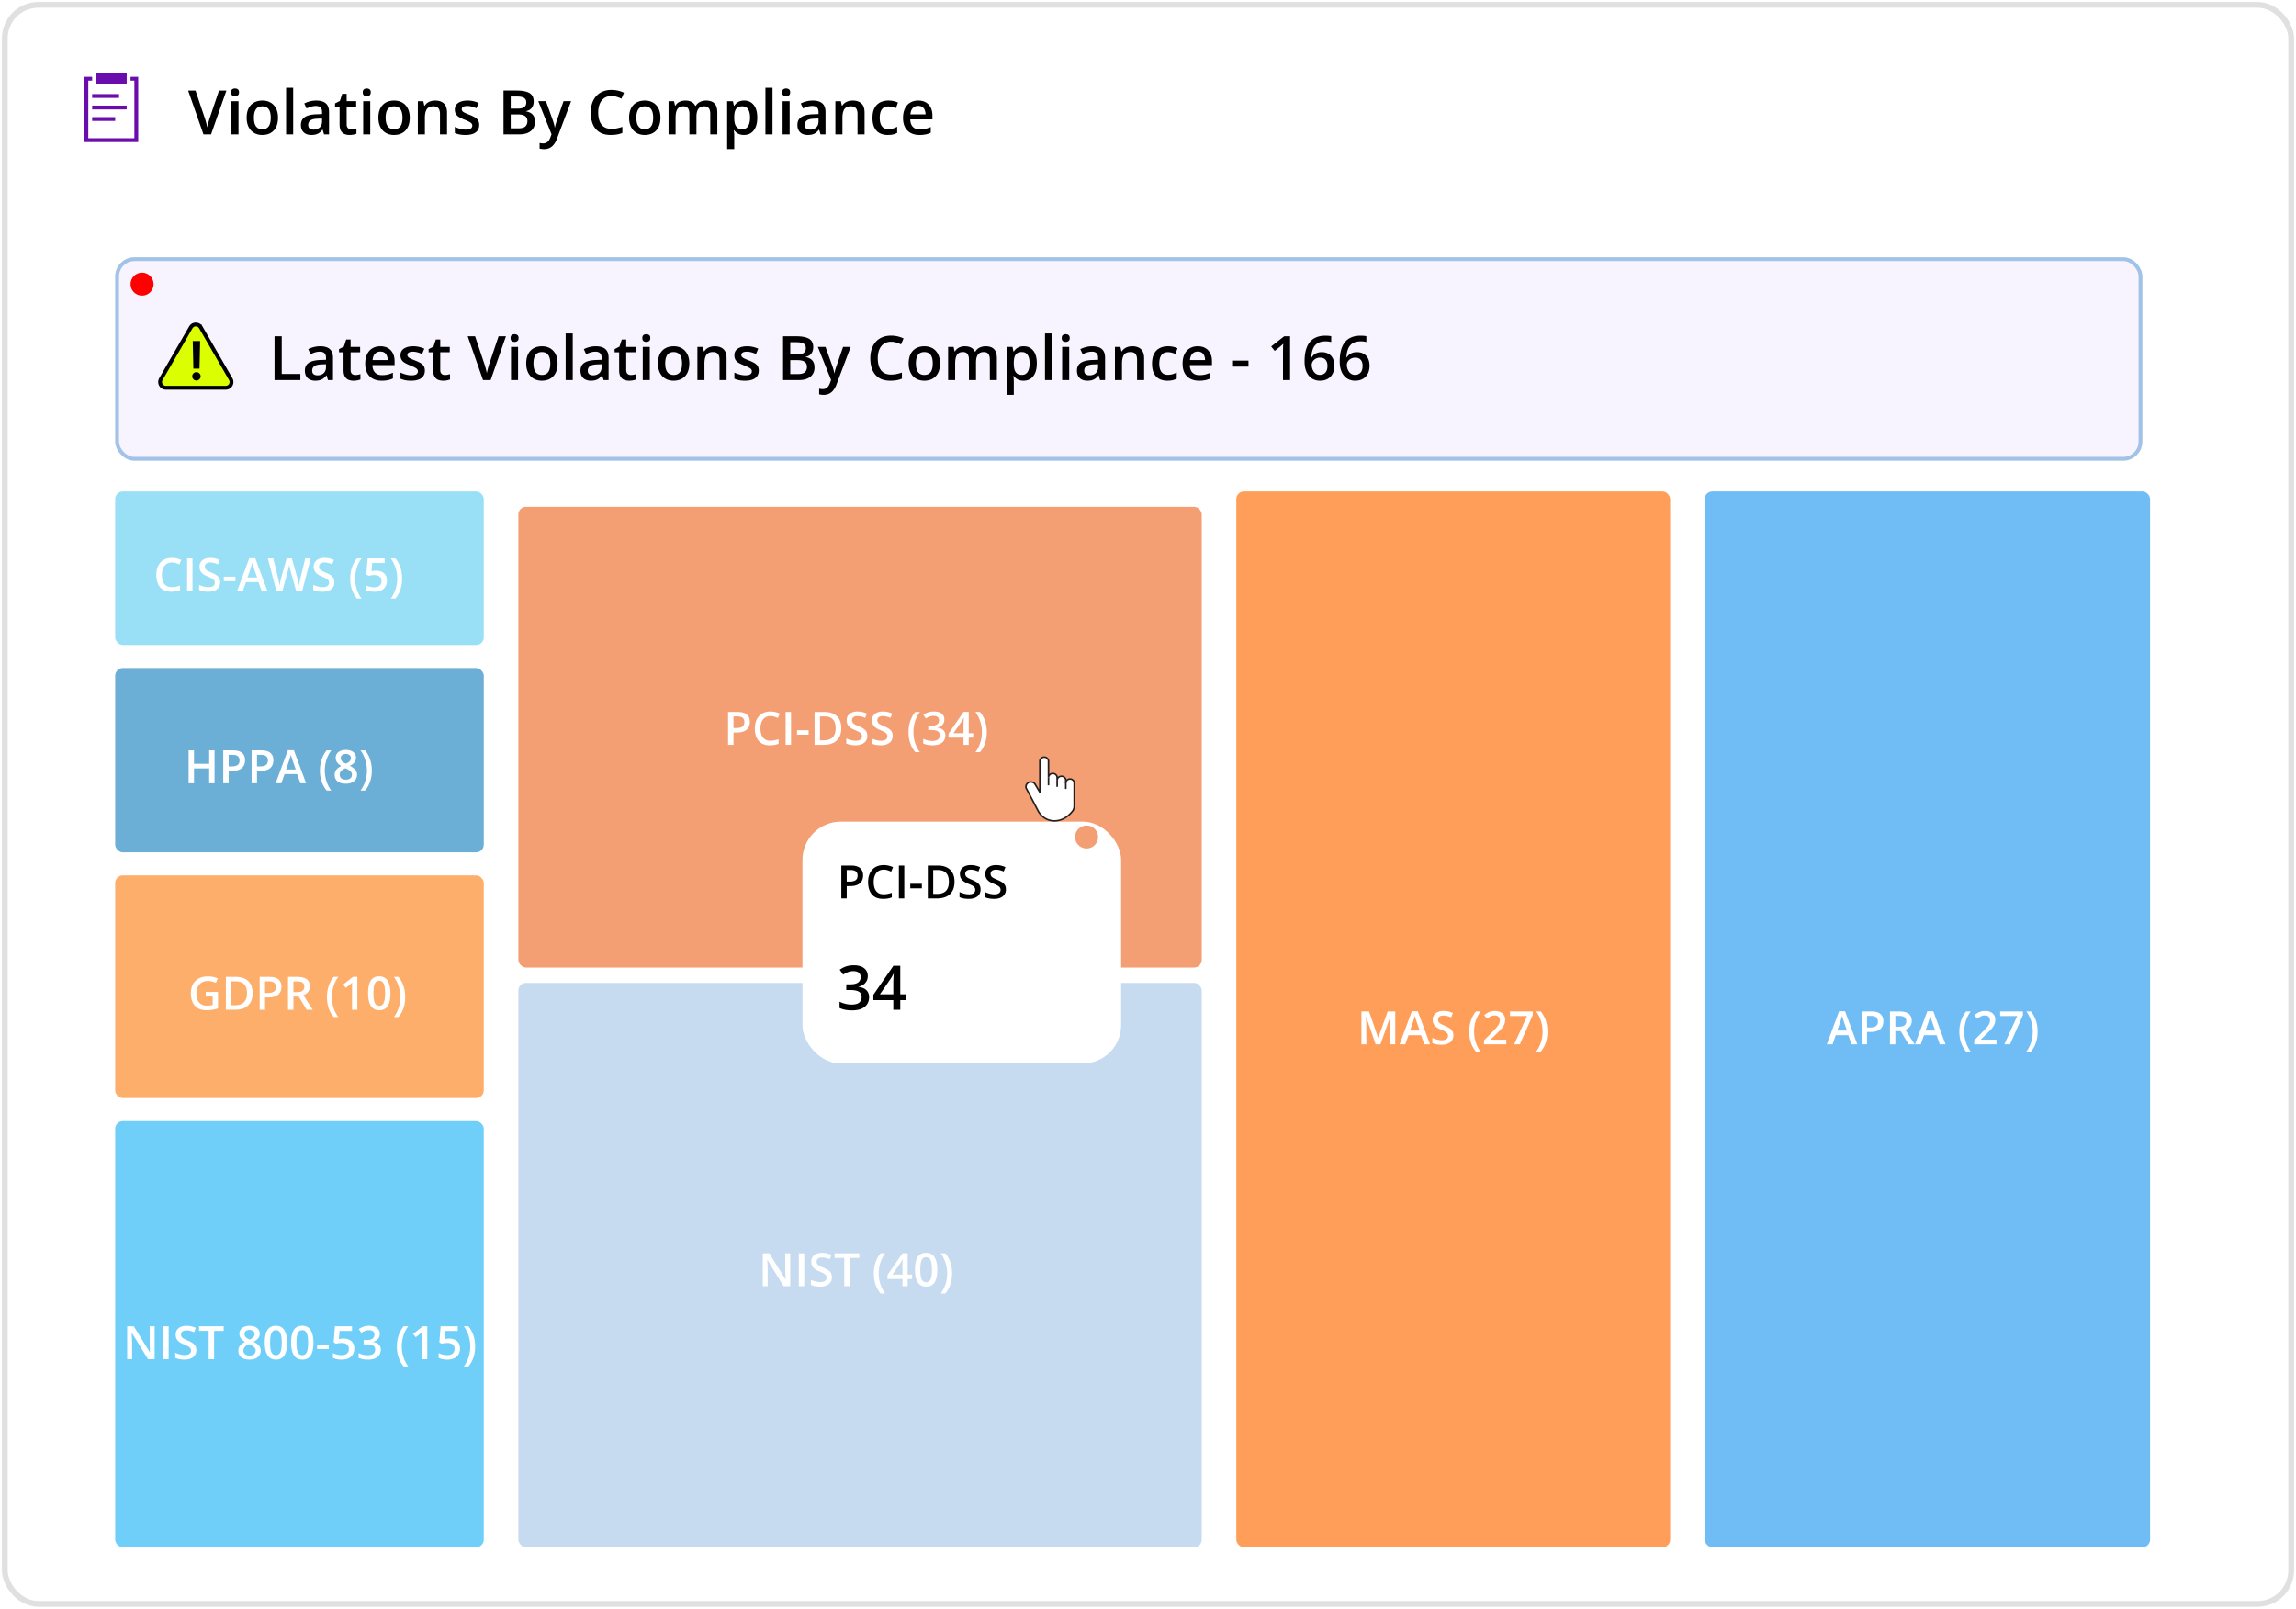 <svg width="598" height="419" fill="none" xmlns="http://www.w3.org/2000/svg"><rect x="1.25" y="1.25" width="595.5" height="416.5" rx="8.75" fill="#fff"/><rect x="1.25" y="1.25" width="595.5" height="416.5" rx="8.75" stroke="#E0E0E0" stroke-width="1.5"/><path d="M58.969 23.578 54.977 35h-1.985L49 23.578h1.922l2.406 7.156c.073.209.151.461.234.758.089.297.17.597.243.899.078.302.138.57.18.804.041-.234.098-.502.171-.804.078-.302.16-.602.242-.899.084-.297.162-.552.235-.765l2.414-7.149h1.922Zm3.148 2.774V35h-1.836v-8.648h1.836Zm-.906-3.313c.281 0 .523.076.727.227.208.15.312.411.312.78 0 .366-.104.626-.313.782a1.183 1.183 0 0 1-.726.227c-.292 0-.54-.076-.742-.227-.198-.156-.297-.416-.297-.781 0-.37.099-.63.297-.781.203-.151.45-.227.742-.227Zm11.195 7.617c0 .719-.094 1.357-.281 1.914a3.833 3.833 0 0 1-.82 1.414c-.36.38-.792.672-1.297.875-.505.198-1.076.297-1.711.297a4.358 4.358 0 0 1-1.633-.297 3.726 3.726 0 0 1-1.289-.875 4.01 4.01 0 0 1-.836-1.414c-.198-.557-.297-1.195-.297-1.914 0-.953.164-1.76.492-2.422a3.506 3.506 0 0 1 1.422-1.523c.615-.349 1.347-.523 2.196-.523.796 0 1.5.174 2.109.523.61.349 1.086.857 1.43 1.523.343.667.515 1.474.515 2.422Zm-6.273 0c0 .63.075 1.17.226 1.617.157.448.396.792.72 1.032.322.234.739.351 1.25.351.51 0 .926-.117 1.25-.351.322-.24.559-.584.71-1.032.151-.448.227-.987.227-1.617s-.076-1.164-.227-1.601c-.151-.443-.388-.779-.71-1.008-.324-.235-.743-.352-1.259-.352-.76 0-1.315.256-1.664.766s-.523 1.242-.523 2.195ZM76.359 35h-1.843V22.844h1.843V35Zm6.016-8.813c1.094 0 1.92.243 2.477.727.562.484.843 1.24.843 2.266V35h-1.304l-.352-1.227h-.062c-.245.313-.498.57-.758.774a2.65 2.65 0 0 1-.906.453c-.339.104-.753.156-1.243.156-.515 0-.976-.093-1.382-.281a2.197 2.197 0 0 1-.961-.875c-.235-.39-.352-.885-.352-1.484 0-.891.33-1.56.992-2.008.667-.448 1.672-.695 3.016-.742l1.5-.055v-.453c0-.6-.14-1.026-.422-1.281-.276-.256-.667-.383-1.172-.383-.432 0-.852.062-1.258.187a8.885 8.885 0 0 0-1.187.461l-.594-1.297a6.666 6.666 0 0 1 1.438-.547 6.69 6.69 0 0 1 1.687-.21Zm1.5 4.68-1.117.04c-.917.03-1.56.187-1.93.468-.37.281-.555.667-.555 1.156 0 .427.128.74.383.938.255.192.591.289 1.008.289.635 0 1.162-.18 1.578-.54.422-.364.633-.898.633-1.6v-.75Zm7.61 2.805c.239 0 .476-.021.71-.063a5.72 5.72 0 0 0 .64-.164v1.39a3.836 3.836 0 0 1-.788.227 5.294 5.294 0 0 1-1.008.094c-.49 0-.93-.08-1.32-.242-.39-.167-.7-.45-.93-.852-.23-.4-.344-.955-.344-1.664V27.75h-1.18v-.82l1.266-.649.602-1.851h1.156v1.922h2.477v1.398h-2.477v4.625c0 .438.11.763.328.977.219.213.508.32.867.32Zm4.945-7.32V35h-1.836v-8.648h1.836Zm-.907-3.313c.282 0 .524.076.727.227.208.15.313.411.313.78 0 .366-.105.626-.313.782a1.183 1.183 0 0 1-.727.227 1.21 1.21 0 0 1-.742-.227c-.198-.156-.297-.416-.297-.781 0-.37.1-.63.297-.781a1.21 1.21 0 0 1 .742-.227Zm11.196 7.617c0 .719-.094 1.357-.281 1.914a3.833 3.833 0 0 1-.821 1.414c-.359.38-.791.672-1.297.875-.505.198-1.075.297-1.711.297a4.354 4.354 0 0 1-1.632-.297 3.725 3.725 0 0 1-1.29-.875 4.01 4.01 0 0 1-.835-1.414c-.198-.557-.297-1.195-.297-1.914 0-.953.164-1.76.492-2.422a3.505 3.505 0 0 1 1.422-1.523c.614-.349 1.346-.523 2.195-.523.797 0 1.5.174 2.109.523.61.349 1.086.857 1.43 1.523.344.667.516 1.474.516 2.422Zm-6.274 0c0 .63.076 1.17.227 1.617.156.448.396.792.719 1.032.323.234.739.351 1.25.351.51 0 .927-.117 1.25-.351.323-.24.56-.584.711-1.032.151-.448.226-.987.226-1.617s-.075-1.164-.226-1.601c-.151-.443-.388-.779-.711-1.008-.323-.235-.743-.352-1.258-.352-.761 0-1.315.256-1.664.766s-.524 1.242-.524 2.195Zm12.891-4.468c.974 0 1.732.252 2.273.757.547.5.821 1.305.821 2.414V35h-1.836v-5.297c0-.672-.138-1.174-.414-1.508-.276-.338-.703-.508-1.282-.508-.838 0-1.421.258-1.75.774-.322.516-.484 1.263-.484 2.242V35h-1.836v-8.648h1.43l.258 1.171h.101c.188-.302.419-.549.695-.742.282-.198.594-.346.938-.445a3.964 3.964 0 0 1 1.086-.148Zm11.476 6.343c0 .568-.138 1.047-.414 1.438-.276.39-.679.687-1.21.89-.527.198-1.172.297-1.938.297a7.97 7.97 0 0 1-1.562-.133 5.336 5.336 0 0 1-1.227-.39v-1.586c.411.193.872.36 1.383.5.515.14 1.002.21 1.461.21.604 0 1.039-.093 1.304-.28a.901.901 0 0 0 .399-.766.814.814 0 0 0-.164-.5c-.104-.151-.302-.305-.594-.461a11.246 11.246 0 0 0-1.266-.578 10.59 10.59 0 0 1-1.382-.656c-.375-.22-.659-.482-.852-.79-.193-.312-.289-.71-.289-1.195 0-.765.302-1.346.906-1.742.61-.401 1.414-.602 2.414-.602a6.59 6.59 0 0 1 1.5.165c.474.104.938.257 1.391.46l-.578 1.383a8.658 8.658 0 0 0-1.18-.422 4.23 4.23 0 0 0-1.195-.171c-.474 0-.836.072-1.086.218-.245.146-.367.354-.367.625 0 .203.06.375.179.516.12.14.326.281.617.422.297.14.709.315 1.235.523a9.27 9.27 0 0 1 1.336.625c.38.214.672.477.875.79.203.312.304.715.304 1.21Zm6.329-8.953h3.398c1.474 0 2.586.214 3.336.64.75.428 1.125 1.165 1.125 2.212 0 .437-.078.833-.234 1.187a2.196 2.196 0 0 1-.664.867 2.47 2.47 0 0 1-1.079.453v.079a3.6 3.6 0 0 1 1.18.414c.349.198.623.482.82.851.204.37.305.85.305 1.438 0 .698-.167 1.291-.5 1.781-.328.49-.799.862-1.414 1.117-.609.255-1.333.383-2.172.383h-4.101V23.578Zm1.875 4.711h1.796c.849 0 1.438-.138 1.766-.414.328-.276.492-.68.492-1.21 0-.543-.195-.933-.586-1.173-.385-.24-1-.36-1.843-.36h-1.625v3.157Zm0 1.516v3.625h1.976c.875 0 1.49-.17 1.844-.508.354-.339.531-.797.531-1.375 0-.354-.081-.662-.242-.922-.156-.26-.414-.46-.773-.602-.36-.145-.844-.218-1.454-.218h-1.882Zm7.179-3.453h2l1.774 4.937c.078.224.148.445.211.664.067.214.125.425.172.633.052.208.093.417.125.625h.046c.053-.27.125-.573.219-.906.099-.339.209-.677.328-1.016l1.703-4.937h1.977l-3.711 9.835a5.388 5.388 0 0 1-.789 1.438 3.02 3.02 0 0 1-1.094.906c-.422.209-.903.313-1.445.313-.26 0-.487-.016-.68-.047a5.531 5.531 0 0 1-.492-.086v-1.469c.109.026.247.05.414.07.167.021.339.032.516.032.328 0 .612-.065.851-.196.24-.13.443-.315.61-.554.166-.235.304-.503.414-.805l.304-.812-3.453-8.625Zm19.078-1.344c-.546 0-1.036.099-1.468.297a2.953 2.953 0 0 0-1.086.86c-.297.369-.524.82-.68 1.35a6.263 6.263 0 0 0-.234 1.782c0 .885.125 1.648.375 2.289.25.635.63 1.125 1.14 1.469.511.338 1.157.508 1.938.508a7.02 7.02 0 0 0 1.414-.141c.458-.094.932-.221 1.422-.383v1.594a7.304 7.304 0 0 1-1.406.398 9.559 9.559 0 0 1-1.641.125c-1.167 0-2.136-.242-2.906-.726-.766-.485-1.339-1.167-1.719-2.047-.375-.88-.563-1.912-.563-3.094 0-.865.12-1.656.36-2.375a5.306 5.306 0 0 1 1.047-1.86 4.529 4.529 0 0 1 1.695-1.21c.677-.287 1.45-.43 2.32-.43a7.33 7.33 0 0 1 1.688.195 6.876 6.876 0 0 1 1.547.54l-.657 1.546a9.583 9.583 0 0 0-1.242-.484 4.467 4.467 0 0 0-1.344-.203Zm12.743 5.648c0 .719-.094 1.357-.282 1.914a3.83 3.83 0 0 1-.82 1.414c-.359.38-.792.672-1.297.875-.505.198-1.075.297-1.711.297a4.36 4.36 0 0 1-1.633-.297 3.737 3.737 0 0 1-1.289-.875 4.018 4.018 0 0 1-.836-1.414c-.197-.557-.296-1.195-.296-1.914 0-.953.164-1.76.492-2.422a3.502 3.502 0 0 1 1.422-1.523c.614-.349 1.346-.523 2.195-.523.797 0 1.5.174 2.109.523.61.349 1.086.857 1.43 1.523.344.667.516 1.474.516 2.422Zm-6.274 0c0 .63.076 1.17.227 1.617.156.448.396.792.719 1.032.322.234.739.351 1.25.351.51 0 .927-.117 1.25-.351.322-.24.559-.584.71-1.032.151-.448.227-.987.227-1.617s-.076-1.164-.227-1.601c-.151-.443-.388-.779-.71-1.008-.323-.235-.743-.352-1.258-.352-.761 0-1.315.256-1.664.766s-.524 1.242-.524 2.195Zm18.156-4.468c.969 0 1.698.25 2.188.75.495.5.742 1.302.742 2.406V35h-1.836v-5.328c0-.656-.127-1.151-.383-1.485-.255-.333-.643-.5-1.164-.5-.729 0-1.255.235-1.578.704-.318.463-.476 1.138-.476 2.023V35h-1.836v-5.328c0-.438-.058-.802-.172-1.094-.11-.297-.279-.518-.508-.664-.229-.151-.518-.227-.867-.227-.505 0-.909.115-1.211.344-.297.23-.511.568-.641 1.016-.13.443-.195.987-.195 1.633V35h-1.836v-8.648h1.43l.257 1.164h.102c.177-.302.396-.55.656-.743.266-.197.56-.343.883-.437a3.424 3.424 0 0 1 1.008-.148c.646 0 1.19.114 1.633.343.442.224.773.568.992 1.032h.141c.27-.47.648-.816 1.132-1.04a3.629 3.629 0 0 1 1.539-.335Zm9.93 0c1.026 0 1.849.375 2.469 1.125.625.75.937 1.864.937 3.343 0 .98-.145 1.805-.437 2.477-.287.666-.69 1.172-1.211 1.515-.516.339-1.117.508-1.805.508-.437 0-.817-.057-1.14-.172a2.863 2.863 0 0 1-.829-.445 3.202 3.202 0 0 1-.578-.61h-.109c.026.209.049.44.07.696.026.25.039.48.039.688v3.523h-1.843V26.352h1.5l.257 1.195h.086a3.63 3.63 0 0 1 .586-.68 2.61 2.61 0 0 1 .844-.492 3.305 3.305 0 0 1 1.164-.188Zm-.492 1.5c-.505 0-.912.101-1.219.304-.302.198-.523.498-.664.899-.135.4-.208.903-.219 1.507v.258c0 .64.065 1.185.196 1.633.135.443.356.781.664 1.016.312.229.734.343 1.265.343.448 0 .818-.122 1.11-.367.297-.245.518-.593.664-1.047.146-.453.219-.987.219-1.601 0-.932-.167-1.656-.5-2.172-.329-.516-.834-.773-1.516-.773ZM201.203 35h-1.844V22.844h1.844V35Zm4.461-8.648V35h-1.836v-8.648h1.836Zm-.906-3.313c.281 0 .523.076.726.227.209.15.313.411.313.78 0 .366-.104.626-.313.782a1.182 1.182 0 0 1-.726.227c-.292 0-.539-.076-.742-.227-.198-.156-.297-.416-.297-.781 0-.37.099-.63.297-.781.203-.151.45-.227.742-.227Zm6.93 3.148c1.093 0 1.919.243 2.476.727.563.484.844 1.24.844 2.266V35h-1.305l-.351-1.227h-.063a4.45 4.45 0 0 1-.758.774 2.64 2.64 0 0 1-.906.453c-.339.104-.753.156-1.242.156-.516 0-.977-.093-1.383-.281a2.197 2.197 0 0 1-.961-.875c-.234-.39-.351-.885-.351-1.484 0-.891.33-1.56.992-2.008.666-.448 1.672-.695 3.015-.742l1.5-.055v-.453c0-.6-.14-1.026-.422-1.281-.276-.256-.666-.383-1.171-.383a4.25 4.25 0 0 0-1.258.187 8.936 8.936 0 0 0-1.188.461l-.594-1.297a6.683 6.683 0 0 1 1.438-.547 6.692 6.692 0 0 1 1.688-.21Zm1.5 4.68-1.118.04c-.916.03-1.56.187-1.929.468-.37.281-.555.667-.555 1.156 0 .427.128.74.383.938.255.192.591.289 1.008.289.635 0 1.161-.18 1.578-.54.422-.364.633-.898.633-1.6v-.75Zm8.898-4.68c.974 0 1.732.253 2.273.758.547.5.821 1.305.821 2.414V35h-1.836v-5.297c0-.672-.138-1.174-.414-1.508-.276-.338-.703-.508-1.282-.508-.838 0-1.421.258-1.75.774-.322.516-.484 1.263-.484 2.242V35h-1.836v-8.648h1.43l.258 1.171h.101c.188-.302.419-.549.695-.742.282-.198.594-.346.938-.445a3.964 3.964 0 0 1 1.086-.148Zm9.148 8.97c-.817 0-1.526-.16-2.125-.477-.599-.318-1.06-.805-1.382-1.461-.323-.657-.485-1.49-.485-2.5 0-1.052.177-1.912.531-2.578.355-.667.844-1.16 1.469-1.477.63-.318 1.352-.477 2.164-.477.516 0 .982.053 1.399.157a4.92 4.92 0 0 1 1.07.367l-.547 1.469a7.985 7.985 0 0 0-.976-.328 3.744 3.744 0 0 0-.961-.133c-.506 0-.927.112-1.266.336-.333.224-.583.557-.75 1-.161.442-.242.992-.242 1.648 0 .636.083 1.172.25 1.61.166.432.414.76.742.984.328.219.732.328 1.211.328a4.35 4.35 0 0 0 1.273-.172c.375-.114.73-.263 1.063-.445v1.594a3.97 3.97 0 0 1-1.055.414c-.375.093-.836.14-1.383.14Zm7.914-8.97c.771 0 1.433.16 1.985.477.552.318.976.768 1.273 1.352.297.583.446 1.28.446 2.093v.985h-5.774c.021.838.245 1.484.672 1.937.432.453 1.036.68 1.812.68a6.43 6.43 0 0 0 1.485-.156 8.33 8.33 0 0 0 1.367-.477v1.492a5.967 5.967 0 0 1-1.32.446 7.97 7.97 0 0 1-1.61.14c-.849 0-1.596-.164-2.242-.492a3.608 3.608 0 0 1-1.508-1.484c-.359-.657-.539-1.472-.539-2.446 0-.968.164-1.791.493-2.468.328-.677.789-1.193 1.382-1.547.594-.354 1.287-.532 2.078-.532Zm0 1.383c-.578 0-1.046.188-1.406.563-.354.375-.562.924-.625 1.648h3.938a3.037 3.037 0 0 0-.219-1.148 1.665 1.665 0 0 0-.625-.781c-.276-.188-.63-.282-1.063-.282Z" fill="#000"/><g filter="url(#a)"><rect x="16" y="15" width="26" height="26" rx="7" fill="#fff"/></g><rect x="30" y="128" width="96" height="40" rx="2" fill="#99E0F7"/><rect x="30" y="174" width="96" height="48" rx="2" fill="#6BAED6"/><rect x="30" y="228" width="96" height="58" rx="2" fill="#FDAE6B"/><rect x="30" y="292" width="96" height="111" rx="2" fill="#6FCFF9"/><g filter="url(#b)"><rect x="135" y="128" width="178" height="120" rx="2" fill="#F49E73"/></g><rect x="322" y="128" width="113" height="275" rx="2" fill="#FF9E59"/><rect x="444" y="128" width="116" height="275" rx="2" fill="#70BCF4"/><rect x="135" y="256" width="178" height="147" rx="2" fill="#C6DBEF"/><path d="M44.775 146.506c-.41 0-.777.074-1.101.223a2.21 2.21 0 0 0-.815.644 2.904 2.904 0 0 0-.51 1.014c-.117.394-.175.84-.175 1.336 0 .664.094 1.236.281 1.716.188.477.473.844.855 1.102.383.254.868.381 1.454.381.363 0 .716-.035 1.06-.106.344-.07.7-.166 1.067-.287v1.196c-.348.136-.7.236-1.055.298a7.119 7.119 0 0 1-1.23.094c-.876 0-1.602-.181-2.18-.545a3.325 3.325 0 0 1-1.29-1.535c-.28-.66-.421-1.433-.421-2.32 0-.649.09-1.242.27-1.781.18-.54.44-1.004.785-1.395a3.397 3.397 0 0 1 1.271-.908c.508-.215 1.088-.322 1.74-.322.43 0 .852.048 1.266.146a5.2 5.2 0 0 1 1.16.404l-.492 1.16a7.355 7.355 0 0 0-.932-.363 3.37 3.37 0 0 0-1.008-.152ZM48.731 154v-8.566h1.406V154H48.73Zm8.613-2.332c0 .508-.125.945-.375 1.312-.246.368-.602.649-1.067.844-.46.196-1.011.293-1.652.293-.313 0-.611-.017-.897-.053a6.068 6.068 0 0 1-.808-.152 4.328 4.328 0 0 1-.686-.252v-1.324a9.63 9.63 0 0 0 1.166.416c.43.121.868.182 1.313.182.363 0 .664-.047.902-.141a1.14 1.14 0 0 0 .54-.41c.117-.18.175-.389.175-.627a1.02 1.02 0 0 0-.205-.645c-.137-.175-.344-.336-.621-.48a10.262 10.262 0 0 0-1.031-.475 7.03 7.03 0 0 1-.809-.386 3.318 3.318 0 0 1-.68-.51 2.209 2.209 0 0 1-.474-.692 2.435 2.435 0 0 1-.17-.949c0-.484.115-.898.345-1.242.235-.344.563-.607.985-.791.426-.184.922-.275 1.488-.275.45 0 .871.046 1.266.14.398.094.789.227 1.172.399l-.446 1.13a8.012 8.012 0 0 0-1.025-.345 3.959 3.959 0 0 0-1.008-.129c-.297 0-.549.045-.756.135a1.052 1.052 0 0 0-.474.38 1.024 1.024 0 0 0-.159.575c0 .25.061.461.182.633.125.167.317.322.574.462.262.141.598.297 1.008.469.473.195.873.401 1.201.615.332.215.586.473.762.774.176.297.264.67.264 1.119Zm.949-.305v-1.166h3.023v1.166h-3.023ZM68.172 154l-.838-2.379h-3.275L63.22 154h-1.483l3.188-8.602h1.558L69.666 154h-1.494Zm-1.201-3.586-.815-2.344a100.12 100.12 0 0 1-.457-1.488c-.039.16-.088.34-.146.539-.055.195-.11.379-.164.551l-.117.398-.82 2.344h2.519Zm13.957-4.98L78.689 154h-1.535l-1.43-5.133a16.202 16.202 0 0 1-.117-.445 62.649 62.649 0 0 1-.129-.527l-.105-.493a10.632 10.632 0 0 1-.059-.351 4.278 4.278 0 0 1-.052.345 15.5 15.5 0 0 1-.1.493c-.035.175-.074.351-.117.527-.043.172-.082.324-.117.457L73.522 154h-1.53l-2.232-8.566h1.412l1.236 5.021c.04.16.078.334.117.522.043.183.082.369.118.556a17.034 17.034 0 0 1 .181 1.031c.02-.148.045-.312.076-.492.032-.183.065-.369.1-.556.04-.192.078-.375.117-.551.043-.176.086-.334.13-.475l1.394-5.056h1.37l1.425 5.074a18.814 18.814 0 0 1 .428 2.056 21.655 21.655 0 0 1 .415-2.109l1.23-5.021h1.419Zm6.158 6.234c0 .508-.125.945-.375 1.312-.246.368-.602.649-1.067.844-.46.196-1.011.293-1.652.293a7.16 7.16 0 0 1-.896-.053 6.064 6.064 0 0 1-.809-.152 4.328 4.328 0 0 1-.685-.252v-1.324a9.63 9.63 0 0 0 1.166.416c.43.121.867.182 1.312.182.363 0 .664-.047.902-.141.243-.098.422-.234.54-.41.117-.18.175-.389.175-.627a1.02 1.02 0 0 0-.205-.645c-.136-.175-.344-.336-.62-.48a10.254 10.254 0 0 0-1.032-.475 7.047 7.047 0 0 1-.809-.386 3.318 3.318 0 0 1-.68-.51 2.206 2.206 0 0 1-.474-.692 2.435 2.435 0 0 1-.17-.949c0-.484.115-.898.346-1.242.234-.344.562-.607.984-.791.426-.184.922-.275 1.488-.275.45 0 .871.046 1.266.14.398.094.79.227 1.172.399l-.445 1.13a8.012 8.012 0 0 0-1.026-.345 3.959 3.959 0 0 0-1.008-.129c-.296 0-.548.045-.755.135a1.052 1.052 0 0 0-.475.38 1.024 1.024 0 0 0-.158.575c0 .25.06.461.181.633.125.167.317.322.575.462.261.141.597.297 1.007.469.473.195.873.401 1.202.615.332.215.585.473.761.774.176.297.264.67.264 1.119Zm4.125-.955c0-.656.062-1.297.187-1.922a8.181 8.181 0 0 1 .586-1.787c.262-.566.592-1.09.99-1.57h1.202a8.217 8.217 0 0 0-1.266 2.478 9.354 9.354 0 0 0-.234 4.635 8.559 8.559 0 0 0 1.488 3.351h-1.19a6.895 6.895 0 0 1-.99-1.535 7.855 7.855 0 0 1-.586-1.758 9.507 9.507 0 0 1-.187-1.892Zm6.78-2.068c.55 0 1.034.099 1.452.298.422.196.75.485.985.868.234.378.351.843.351 1.394 0 .602-.127 1.121-.381 1.559a2.505 2.505 0 0 1-1.119 1.002c-.492.234-1.091.351-1.798.351-.45 0-.87-.039-1.26-.117a3.444 3.444 0 0 1-1.002-.352v-1.242c.293.164.644.299 1.054.405.41.101.803.152 1.178.152.399 0 .74-.059 1.026-.176a1.36 1.36 0 0 0 .656-.539c.156-.242.234-.549.234-.92 0-.492-.158-.871-.474-1.137-.313-.269-.803-.404-1.471-.404-.234 0-.484.022-.75.065-.262.039-.48.082-.656.128l-.604-.357.322-4.189h4.454v1.212h-3.24l-.188 2.133c.14-.031.308-.06.504-.088.195-.031.437-.046.726-.046Zm6.738 2.062c0 .648-.063 1.281-.188 1.898a7.635 7.635 0 0 1-.58 1.758 6.54 6.54 0 0 1-.996 1.535h-1.184a8.327 8.327 0 0 0 .926-1.593c.25-.567.438-1.155.563-1.764a9.162 9.162 0 0 0-.006-3.721 8.746 8.746 0 0 0-.563-1.781 8.007 8.007 0 0 0-.931-1.605h1.195c.406.48.738 1.004.996 1.57a7.95 7.95 0 0 1 .58 1.787c.125.621.188 1.26.188 1.916ZM55.88 204h-1.4v-3.867h-3.949V204h-1.406v-8.566h1.406v3.504h3.95v-3.504h1.4V204Zm4.759-8.566c1.105 0 1.912.226 2.42.679.507.453.761 1.088.761 1.905 0 .371-.058.724-.175 1.06a2.259 2.259 0 0 1-.563.885c-.262.254-.607.455-1.037.603-.426.149-.951.223-1.576.223h-.914V204h-1.407v-8.566h2.49Zm-.094 1.166h-.99v3.017h.767c.442 0 .817-.051 1.125-.152.309-.106.543-.272.703-.498.16-.227.24-.526.24-.897 0-.496-.15-.865-.45-1.107-.297-.242-.762-.363-1.395-.363Zm7.477-1.166c1.105 0 1.912.226 2.42.679.507.453.761 1.088.761 1.905 0 .371-.059.724-.176 1.06a2.25 2.25 0 0 1-.562.885c-.262.254-.608.455-1.037.603-.426.149-.951.223-1.576.223h-.915V204h-1.406v-8.566h2.49Zm-.094 1.166h-.99v3.017h.767c.442 0 .817-.051 1.125-.152.309-.106.543-.272.703-.498.16-.227.24-.526.24-.897 0-.496-.15-.865-.45-1.107-.298-.242-.762-.363-1.395-.363Zm10.295 7.4-.838-2.379h-3.276L73.272 204h-1.483l3.188-8.602h1.558L79.717 204h-1.494Zm-1.201-3.586-.815-2.344a100.12 100.12 0 0 1-.457-1.488c-.04.16-.088.34-.147.539a247.116 247.116 0 0 0-.281.949l-.82 2.344h2.52Zm6.298.299c0-.656.063-1.297.188-1.922a8.176 8.176 0 0 1 .586-1.787c.262-.566.592-1.09.99-1.57h1.201a8.22 8.22 0 0 0-1.266 2.478 9.357 9.357 0 0 0-.234 4.635 8.559 8.559 0 0 0 1.488 3.351h-1.189a6.891 6.891 0 0 1-.99-1.535 7.85 7.85 0 0 1-.586-1.758 9.507 9.507 0 0 1-.188-1.892Zm6.756-5.397c.496 0 .944.079 1.342.235.398.152.715.381.95.685.234.305.35.682.35 1.131 0 .348-.072.651-.216.908-.14.258-.332.485-.574.68a4.625 4.625 0 0 1-.815.51c.336.164.645.353.926.568.285.211.514.459.686.744.175.285.263.619.263 1.002 0 .481-.123.897-.369 1.248a2.36 2.36 0 0 1-1.013.809c-.434.187-.94.281-1.518.281-.621 0-1.15-.092-1.588-.275-.438-.184-.77-.446-.996-.785-.227-.344-.34-.754-.34-1.231 0-.394.078-.736.234-1.025.157-.289.366-.539.627-.75.266-.211.557-.389.873-.533a4.783 4.783 0 0 1-.738-.539 2.431 2.431 0 0 1-.533-.698 2.079 2.079 0 0 1-.193-.92c0-.445.119-.818.357-1.119.238-.304.557-.535.955-.691a3.65 3.65 0 0 1 1.33-.235Zm-1.6 6.457c0 .375.133.684.399.926s.662.363 1.19.363c.523 0 .921-.119 1.195-.357.273-.238.41-.553.41-.943 0-.25-.07-.471-.211-.662a1.945 1.945 0 0 0-.557-.51 5.733 5.733 0 0 0-.767-.422l-.188-.076a3.727 3.727 0 0 0-.785.439c-.219.16-.389.342-.51.545a1.371 1.371 0 0 0-.175.697Zm1.588-5.396c-.378 0-.691.094-.937.281-.242.184-.363.449-.363.797 0 .246.058.457.175.633.122.176.284.328.487.457.203.125.427.242.674.351a4.47 4.47 0 0 0 .644-.345c.195-.129.35-.281.463-.457.117-.18.176-.395.176-.645 0-.344-.123-.607-.37-.791-.242-.187-.558-.281-.949-.281Zm6.774 4.33c0 .648-.063 1.281-.188 1.898a7.65 7.65 0 0 1-.58 1.758 6.524 6.524 0 0 1-.996 1.535h-1.183a8.315 8.315 0 0 0 .925-1.593c.25-.567.438-1.155.563-1.764a9.163 9.163 0 0 0-.006-3.721 8.745 8.745 0 0 0-.563-1.781 8.005 8.005 0 0 0-.931-1.605h1.195c.407.48.739 1.004.996 1.57a7.95 7.95 0 0 1 .58 1.787c.125.621.188 1.26.188 1.916Zm-43.256 57.641h3.2v4.3c-.45.149-.915.264-1.395.346-.48.082-1.02.123-1.617.123-.872 0-1.61-.172-2.215-.515a3.362 3.362 0 0 1-1.371-1.506c-.313-.66-.47-1.455-.47-2.385 0-.895.175-1.67.522-2.326.348-.66.854-1.17 1.518-1.53.664-.363 1.469-.544 2.414-.544.465 0 .914.046 1.348.14.437.09.837.215 1.2.375l-.491 1.16a5.551 5.551 0 0 0-.973-.345 4.405 4.405 0 0 0-1.12-.141c-.612 0-1.142.133-1.587.398a2.643 2.643 0 0 0-1.02 1.125c-.238.481-.357 1.049-.357 1.706 0 .636.096 1.195.287 1.675.192.481.49.856.897 1.125.41.266.939.399 1.588.399.324 0 .6-.018.826-.053.226-.035.435-.074.627-.117v-2.209h-1.811v-1.201Zm12.205.287c0 .965-.18 1.771-.539 2.42a3.457 3.457 0 0 1-1.564 1.459c-.684.324-1.508.486-2.473.486h-2.379v-8.566h2.637c.886 0 1.652.16 2.297.48a3.388 3.388 0 0 1 1.494 1.412c.351.621.527 1.391.527 2.309Zm-1.465.041c0-.703-.111-1.281-.334-1.735a2.133 2.133 0 0 0-.972-1.007c-.426-.223-.951-.334-1.576-.334h-1.202v6.222h.996c1.035 0 1.809-.263 2.32-.791.512-.527.768-1.312.768-2.355Zm5.801-4.242c1.105 0 1.912.226 2.42.679.508.453.762 1.088.762 1.905 0 .371-.059.724-.176 1.06-.113.332-.3.627-.563.885-.261.254-.607.455-1.037.603-.425.149-.95.223-1.576.223h-.914V263h-1.406v-8.566h2.49Zm-.094 1.166h-.99v3.017h.768c.441 0 .816-.051 1.125-.152.308-.106.543-.272.703-.498.16-.227.24-.526.24-.897 0-.496-.15-.865-.451-1.107-.297-.242-.762-.363-1.395-.363Zm7.395-1.166c.738 0 1.347.089 1.828.269.484.18.844.453 1.078.82.238.368.358.834.358 1.401 0 .422-.079.781-.235 1.078a2.218 2.218 0 0 1-.615.738 3.439 3.439 0 0 1-.815.469L81.455 263h-1.588l-2.068-3.434h-1.377V263h-1.406v-8.566h2.408Zm-.094 1.171h-.908v2.801h.972c.653 0 1.125-.121 1.418-.363.297-.242.446-.6.446-1.072 0-.496-.158-.848-.475-1.055-.312-.207-.797-.311-1.453-.311Zm7.822 4.108c0-.656.063-1.297.188-1.922a8.187 8.187 0 0 1 .586-1.787 7.13 7.13 0 0 1 .99-1.57h1.201a8.217 8.217 0 0 0-1.265 2.478 9.354 9.354 0 0 0-.235 4.635 8.559 8.559 0 0 0 1.489 3.351h-1.19a6.895 6.895 0 0 1-.99-1.535 7.86 7.86 0 0 1-.586-1.758 9.507 9.507 0 0 1-.188-1.892ZM93.068 263h-1.382v-5.514c0-.183.001-.367.005-.55l.012-.54c.008-.175.018-.343.03-.503a3.994 3.994 0 0 1-.305.293c-.117.105-.242.214-.375.328l-.985.785-.691-.873 2.543-1.992h1.148V263Zm8.62-4.289c0 .691-.055 1.31-.165 1.857-.105.543-.273 1.004-.503 1.383a2.345 2.345 0 0 1-.903.867c-.37.2-.82.299-1.348.299-.66 0-1.205-.174-1.634-.521-.43-.352-.748-.856-.955-1.512-.207-.66-.31-1.451-.31-2.373 0-.922.093-1.711.28-2.367.192-.66.5-1.166.926-1.518.426-.351.99-.527 1.694-.527.664 0 1.21.176 1.64.527.434.348.754.852.961 1.512.211.656.317 1.447.317 2.373Zm-4.43 0c0 .723.047 1.326.14 1.81.098.485.258.848.48 1.09.224.239.52.358.891.358.372 0 .668-.119.891-.358.223-.238.383-.599.481-1.084.101-.484.152-1.089.152-1.816 0-.719-.049-1.32-.147-1.805-.097-.484-.257-.847-.48-1.09-.223-.246-.522-.369-.897-.369s-.673.123-.896.369c-.219.243-.377.606-.475 1.09-.093.485-.14 1.086-.14 1.805Zm8.279.996c0 .648-.062 1.281-.187 1.898a7.684 7.684 0 0 1-.58 1.758 6.512 6.512 0 0 1-.997 1.535h-1.183a8.327 8.327 0 0 0 .926-1.593 8.69 8.69 0 0 0 .562-1.764 9.163 9.163 0 0 0-.006-3.721 8.743 8.743 0 0 0-.562-1.781 8.011 8.011 0 0 0-.932-1.605h1.195a6.74 6.74 0 0 1 .997 1.57 8 8 0 0 1 .58 1.787c.125.621.187 1.26.187 1.916ZM40.273 354h-1.728l-4.195-6.838h-.053c.016.231.03.475.04.733.016.257.028.523.036.796.012.274.022.551.03.832V354h-1.278v-8.566h1.717l4.19 6.791h.04c-.008-.2-.017-.428-.029-.686l-.035-.797a61.726 61.726 0 0 1-.018-.803v-4.505h1.283V354Zm2.25 0v-8.566h1.407V354h-1.407Zm8.614-2.332c0 .508-.125.945-.375 1.312-.246.368-.602.649-1.067.844-.46.196-1.011.293-1.652.293-.313 0-.611-.017-.896-.053a6.064 6.064 0 0 1-.81-.152 4.333 4.333 0 0 1-.685-.252v-1.324c.348.152.737.291 1.166.416.43.121.867.182 1.313.182.363 0 .664-.047.902-.141a1.14 1.14 0 0 0 .54-.41c.117-.18.175-.389.175-.627a1.02 1.02 0 0 0-.205-.645c-.137-.175-.344-.336-.621-.48a10.265 10.265 0 0 0-1.031-.475 7.039 7.039 0 0 1-.809-.386 3.321 3.321 0 0 1-.68-.51 2.209 2.209 0 0 1-.474-.692 2.437 2.437 0 0 1-.17-.949c0-.484.115-.898.345-1.242.235-.344.563-.607.985-.791.426-.184.922-.275 1.488-.275.45 0 .871.046 1.266.14.398.094.789.227 1.172.399l-.446 1.13a8.012 8.012 0 0 0-1.025-.345 3.96 3.96 0 0 0-1.008-.129c-.297 0-.549.045-.756.135a1.052 1.052 0 0 0-.474.38 1.024 1.024 0 0 0-.158.575c0 .25.06.461.181.633.125.167.316.322.574.462.262.141.598.297 1.008.469.473.195.873.401 1.201.615.332.215.586.473.762.774.176.297.264.67.264 1.119ZM55.76 354h-1.412v-7.371H51.84v-1.195h6.422v1.195H55.76V354Zm9.234-8.684c.496 0 .944.079 1.342.235.398.152.715.381.95.685.233.305.35.682.35 1.131 0 .348-.072.651-.216.908-.14.258-.332.485-.574.68a4.626 4.626 0 0 1-.815.51c.336.164.645.353.926.568.285.211.514.459.686.744.175.285.263.619.263 1.002 0 .481-.123.897-.369 1.248a2.36 2.36 0 0 1-1.014.809c-.433.187-.939.281-1.517.281-.621 0-1.15-.092-1.588-.275-.438-.184-.77-.446-.996-.785-.227-.344-.34-.754-.34-1.231 0-.394.078-.736.234-1.025.157-.289.366-.539.627-.75.266-.211.557-.389.873-.533a4.789 4.789 0 0 1-.738-.539 2.433 2.433 0 0 1-.533-.698 2.08 2.08 0 0 1-.193-.92c0-.445.119-.818.357-1.119.238-.304.557-.535.955-.691a3.65 3.65 0 0 1 1.33-.235Zm-1.6 6.457c0 .375.133.684.399.926s.662.363 1.19.363c.523 0 .921-.119 1.195-.357.273-.238.41-.553.41-.943 0-.25-.07-.471-.211-.662a1.947 1.947 0 0 0-.557-.51 5.735 5.735 0 0 0-.767-.422l-.188-.076a3.724 3.724 0 0 0-.785.439 1.86 1.86 0 0 0-.51.545 1.37 1.37 0 0 0-.175.697Zm1.588-5.396c-.379 0-.691.094-.937.281-.242.184-.363.449-.363.797 0 .246.058.457.175.633.121.176.284.328.487.457.203.125.428.242.674.351a4.47 4.47 0 0 0 .644-.345c.195-.129.35-.281.463-.457.117-.18.176-.395.176-.645 0-.344-.123-.607-.37-.791-.242-.187-.558-.281-.949-.281Zm9.791 3.334c0 .691-.054 1.31-.164 1.857-.105.543-.273 1.004-.503 1.383a2.34 2.34 0 0 1-.903.867c-.371.2-.82.299-1.347.299-.66 0-1.206-.174-1.635-.521-.43-.352-.748-.856-.955-1.512-.207-.66-.31-1.451-.31-2.373 0-.922.093-1.711.28-2.367.192-.66.5-1.166.926-1.518.426-.351.99-.527 1.694-.527.663 0 1.21.176 1.64.527.434.348.754.852.961 1.512.211.656.316 1.447.316 2.373Zm-4.43 0c0 .723.048 1.326.141 1.81.098.485.258.848.48 1.09.224.239.52.358.892.358.37 0 .667-.119.89-.358.223-.238.383-.599.48-1.084.102-.484.153-1.089.153-1.816 0-.719-.049-1.32-.147-1.805-.097-.484-.257-.847-.48-1.09-.223-.246-.521-.369-.896-.369s-.674.123-.897.369c-.219.243-.377.606-.475 1.09-.093.485-.14 1.086-.14 1.805Zm11.298 0a9.55 9.55 0 0 1-.164 1.857c-.106.543-.274 1.004-.504 1.383a2.34 2.34 0 0 1-.903.867c-.37.2-.82.299-1.347.299-.66 0-1.205-.174-1.635-.521-.43-.352-.748-.856-.955-1.512-.207-.66-.31-1.451-.31-2.373 0-.922.093-1.711.28-2.367.192-.66.5-1.166.926-1.518.426-.351.99-.527 1.694-.527.664 0 1.21.176 1.64.527.434.348.754.852.961 1.512.211.656.317 1.447.317 2.373Zm-4.43 0c0 .723.047 1.326.14 1.81.098.485.258.848.481 1.09.223.239.52.358.89.358.372 0 .669-.119.891-.358.223-.238.383-.599.48-1.084.102-.484.153-1.089.153-1.816 0-.719-.049-1.32-.146-1.805-.098-.484-.258-.847-.48-1.09-.224-.246-.522-.369-.897-.369s-.674.123-.897.369c-.219.243-.377.606-.474 1.09-.094.485-.141 1.086-.141 1.805Zm5.379 1.652v-1.166h3.023v1.166H82.59Zm6.896-2.718c.551 0 1.035.099 1.453.298.422.196.75.485.985.868.234.378.351.843.351 1.394 0 .602-.127 1.121-.38 1.559a2.51 2.51 0 0 1-1.12 1.002c-.492.234-1.091.351-1.798.351-.45 0-.87-.039-1.26-.117a3.446 3.446 0 0 1-1.002-.352v-1.242a4.43 4.43 0 0 0 1.054.405c.41.101.803.152 1.178.152.399 0 .74-.059 1.026-.176a1.36 1.36 0 0 0 .656-.539c.156-.242.234-.549.234-.92 0-.492-.158-.871-.474-1.137-.313-.269-.803-.404-1.471-.404-.234 0-.484.022-.75.065-.262.039-.48.082-.656.128l-.604-.357.323-4.189h4.453v1.212h-3.24l-.188 2.133c.14-.031.308-.06.504-.088.195-.031.437-.046.726-.046Zm9.428-1.254c0 .386-.078.722-.234 1.007-.157.286-.371.52-.645.704a2.74 2.74 0 0 1-.937.386v.041c.683.086 1.199.301 1.546.645.352.344.528.799.528 1.365 0 .496-.12.94-.358 1.33-.238.387-.603.692-1.095.914-.492.223-1.125.334-1.899.334a7.11 7.11 0 0 1-1.295-.111 4.779 4.779 0 0 1-1.125-.358v-1.224c.364.18.75.318 1.16.416.41.098.8.146 1.167.146.714 0 1.224-.132 1.529-.398.305-.27.457-.641.457-1.113 0-.305-.08-.555-.24-.75-.157-.196-.4-.342-.733-.44-.328-.097-.752-.146-1.271-.146h-.756v-1.108h.762c.496 0 .894-.058 1.195-.176.3-.121.517-.287.65-.498.137-.211.205-.457.205-.738 0-.367-.119-.652-.357-.855-.238-.207-.592-.311-1.06-.311-.29 0-.553.033-.792.1a3.51 3.51 0 0 0-.65.252 6.07 6.07 0 0 0-.568.328l-.662-.955a4.656 4.656 0 0 1 1.16-.616c.449-.167.972-.251 1.57-.251.879 0 1.557.189 2.033.568.477.375.715.879.715 1.512Zm4.453 3.322c0-.656.063-1.297.188-1.922a8.17 8.17 0 0 1 .586-1.787c.261-.566.591-1.09.99-1.57h1.201a8.23 8.23 0 0 0-1.266 2.478 9.363 9.363 0 0 0-.234 4.635 8.56 8.56 0 0 0 1.488 3.351h-1.189a6.848 6.848 0 0 1-.99-1.535 7.845 7.845 0 0 1-.586-1.758 9.507 9.507 0 0 1-.188-1.892Zm7.916 3.287H109.9v-5.514c0-.183.002-.367.006-.55l.012-.54c.008-.175.018-.343.029-.503a3.991 3.991 0 0 1-.304.293 33.85 33.85 0 0 1-.375.328l-.985.785-.691-.873 2.543-1.992h1.148V354Zm5.731-5.355c.55 0 1.035.099 1.453.298.422.196.75.485.984.868.235.378.352.843.352 1.394 0 .602-.127 1.121-.381 1.559a2.512 2.512 0 0 1-1.119 1.002c-.492.234-1.092.351-1.799.351-.449 0-.869-.039-1.26-.117a3.44 3.44 0 0 1-1.002-.352v-1.242c.293.164.645.299 1.055.405.41.101.803.152 1.178.152.398 0 .74-.059 1.025-.176a1.36 1.36 0 0 0 .656-.539c.156-.242.235-.549.235-.92 0-.492-.159-.871-.475-1.137-.312-.269-.803-.404-1.471-.404-.234 0-.484.022-.75.065-.261.039-.48.082-.656.128l-.603-.357.322-4.189h4.453v1.212h-3.24l-.188 2.133c.141-.031.309-.06.504-.088.195-.031.438-.046.727-.046Zm6.738 2.062c0 .648-.063 1.281-.188 1.898a7.635 7.635 0 0 1-.58 1.758 6.477 6.477 0 0 1-.996 1.535h-1.183a8.322 8.322 0 0 0 .925-1.593c.25-.567.438-1.155.563-1.764a9.162 9.162 0 0 0-.006-3.721 8.743 8.743 0 0 0-.562-1.781 8.011 8.011 0 0 0-.932-1.605h1.195c.407.48.739 1.004.996 1.57a7.95 7.95 0 0 1 .58 1.787c.125.621.188 1.26.188 1.916ZM205.814 335h-1.728l-4.195-6.838h-.053c.016.231.029.475.041.733.016.257.027.523.035.796.012.274.022.551.029.832V335h-1.277v-8.566h1.717l4.189 6.791h.041c-.008-.2-.017-.428-.029-.686l-.035-.797a60.164 60.164 0 0 1-.018-.803v-4.505h1.283V335Zm2.25 0v-8.566h1.407V335h-1.407Zm8.614-2.332c0 .508-.125.945-.375 1.312-.246.368-.602.649-1.067.844-.461.196-1.011.293-1.652.293-.313 0-.611-.017-.896-.053a6.05 6.05 0 0 1-.809-.152 4.334 4.334 0 0 1-.686-.252v-1.324c.348.152.737.291 1.166.416.43.121.868.182 1.313.182.363 0 .664-.047.902-.141.242-.098.422-.234.539-.41.117-.18.176-.389.176-.627 0-.254-.068-.469-.205-.645-.137-.175-.344-.336-.621-.48a10.319 10.319 0 0 0-1.031-.475 6.997 6.997 0 0 1-.809-.386 3.34 3.34 0 0 1-.68-.51 2.207 2.207 0 0 1-.474-.692 2.422 2.422 0 0 1-.17-.949c0-.484.115-.898.346-1.242.234-.344.562-.607.984-.791.426-.184.922-.275 1.488-.275.449 0 .871.046 1.266.14.398.094.789.227 1.172.399l-.446 1.13a7.976 7.976 0 0 0-1.025-.345 3.958 3.958 0 0 0-1.008-.129c-.297 0-.549.045-.756.135a1.048 1.048 0 0 0-.474.38 1.02 1.02 0 0 0-.158.575c0 .25.06.461.181.633.125.167.317.322.574.462.262.141.598.297 1.008.469.473.195.873.401 1.201.615.332.215.586.473.762.774.176.297.264.67.264 1.119Zm4.623 2.332h-1.412v-7.371h-2.508v-1.195h6.422v1.195h-2.502V335Zm6.287-3.287c0-.656.062-1.297.187-1.922a8.224 8.224 0 0 1 .586-1.787c.262-.566.592-1.09.991-1.57h1.201a8.207 8.207 0 0 0-1.266 2.478 9.364 9.364 0 0 0-.234 4.635 8.558 8.558 0 0 0 1.488 3.351h-1.189a6.887 6.887 0 0 1-.991-1.535 7.896 7.896 0 0 1-.586-1.758 9.507 9.507 0 0 1-.187-1.892Zm9.978 1.406h-1.16V335h-1.359v-1.881h-3.897v-1.043l3.914-5.666h1.342v5.567h1.16v1.142Zm-2.519-1.142v-2.127c0-.176.002-.354.006-.534l.023-.527.024-.463.017-.357h-.047a6.996 6.996 0 0 1-.533.949l-2.109 3.059h2.619Zm9.076-1.266a9.55 9.55 0 0 1-.164 1.857c-.105.543-.273 1.004-.504 1.383-.23.379-.531.668-.902.867-.371.2-.821.299-1.348.299-.66 0-1.205-.174-1.635-.521-.429-.352-.748-.856-.955-1.512-.207-.66-.31-1.451-.31-2.373 0-.922.093-1.711.281-2.367.191-.66.5-1.166.926-1.518.426-.351.99-.527 1.693-.527.664 0 1.211.176 1.641.527.433.348.754.852.961 1.512.211.656.316 1.447.316 2.373Zm-4.43 0c0 .723.047 1.326.141 1.81.098.485.258.848.48 1.09.223.239.52.358.891.358s.668-.119.891-.358c.222-.238.383-.599.48-1.084.102-.484.153-1.089.153-1.816 0-.719-.049-1.32-.147-1.805-.098-.484-.258-.847-.48-1.09-.223-.246-.522-.369-.897-.369s-.674.123-.896.369c-.219.243-.377.606-.475 1.09-.094.485-.141 1.086-.141 1.805Zm8.28.996c0 .648-.063 1.281-.188 1.898a7.635 7.635 0 0 1-.58 1.758 6.54 6.54 0 0 1-.996 1.535h-1.184a8.275 8.275 0 0 0 .926-1.593c.25-.567.438-1.155.563-1.764a9.162 9.162 0 0 0-.006-3.721 8.746 8.746 0 0 0-.563-1.781 8.007 8.007 0 0 0-.931-1.605h1.195c.406.48.738 1.004.996 1.57a7.95 7.95 0 0 1 .58 1.787c.125.621.188 1.26.188 1.916Zm-55.852-146.273c1.106 0 1.912.226 2.42.679.508.453.762 1.088.762 1.905 0 .371-.059.724-.176 1.06a2.247 2.247 0 0 1-.563.885c-.261.254-.607.455-1.037.603-.425.149-.951.223-1.576.223h-.914V194h-1.406v-8.566h2.49Zm-.094 1.166h-.99v3.017h.768c.441 0 .816-.051 1.125-.152.308-.106.543-.272.703-.498.16-.227.24-.526.24-.897 0-.496-.15-.865-.451-1.107-.297-.242-.762-.363-1.395-.363Zm8.637-.094c-.41 0-.777.074-1.102.223-.32.148-.591.363-.814.644a2.896 2.896 0 0 0-.51 1.014c-.117.394-.176.84-.176 1.336 0 .664.094 1.236.282 1.716.187.477.472.844.855 1.102.383.254.867.381 1.453.381a5.23 5.23 0 0 0 1.061-.106c.344-.07.699-.166 1.066-.287v1.196a5.463 5.463 0 0 1-1.054.298 7.13 7.13 0 0 1-1.231.094c-.875 0-1.601-.181-2.18-.545-.574-.363-1.003-.875-1.289-1.535-.281-.66-.421-1.433-.421-2.32 0-.649.089-1.242.269-1.781.18-.54.441-1.004.785-1.395a3.4 3.4 0 0 1 1.272-.908c.508-.215 1.088-.322 1.74-.322.43 0 .851.048 1.266.146.418.094.804.229 1.16.404l-.492 1.16a7.384 7.384 0 0 0-.932-.363 3.368 3.368 0 0 0-1.008-.152Zm3.955 7.494v-8.566h1.406V194h-1.406Zm2.965-2.637v-1.166h3.023v1.166h-3.023Zm11.525-1.728c0 .965-.179 1.771-.539 2.42a3.458 3.458 0 0 1-1.564 1.459c-.684.324-1.508.486-2.473.486h-2.379v-8.566h2.637c.887 0 1.652.16 2.297.48a3.393 3.393 0 0 1 1.494 1.412c.352.621.527 1.391.527 2.309Zm-1.464.041c0-.703-.112-1.281-.334-1.735a2.133 2.133 0 0 0-.973-1.007c-.426-.223-.951-.334-1.576-.334h-1.201v6.222h.996c1.035 0 1.808-.263 2.32-.791.512-.527.768-1.312.768-2.355Zm8.255 1.992c0 .508-.125.945-.375 1.312-.246.368-.601.649-1.066.844-.461.196-1.012.293-1.652.293-.313 0-.612-.017-.897-.053a6.034 6.034 0 0 1-.808-.152 4.334 4.334 0 0 1-.686-.252v-1.324c.348.152.736.291 1.166.416.43.121.867.182 1.313.182.363 0 .664-.047.902-.141.242-.098.422-.234.539-.41.117-.18.176-.389.176-.627 0-.254-.069-.469-.205-.645-.137-.175-.344-.336-.621-.48a10.348 10.348 0 0 0-1.032-.475 7.062 7.062 0 0 1-.808-.386 3.312 3.312 0 0 1-.68-.51 2.227 2.227 0 0 1-.475-.692 2.44 2.44 0 0 1-.17-.949c0-.484.116-.898.346-1.242.235-.344.563-.607.985-.791.425-.184.921-.275 1.488-.275.449 0 .871.046 1.265.14.399.094.79.227 1.172.399l-.445 1.13a8.028 8.028 0 0 0-1.025-.345 3.958 3.958 0 0 0-1.008-.129c-.297 0-.549.045-.756.135a1.056 1.056 0 0 0-.475.38 1.028 1.028 0 0 0-.158.575c0 .25.061.461.182.633.125.167.316.322.574.462.262.141.598.297 1.008.469.472.195.873.401 1.201.615.332.215.586.473.762.774.175.297.263.67.263 1.119Zm6.598 0c0 .508-.125.945-.375 1.312-.246.368-.602.649-1.066.844-.461.196-1.012.293-1.653.293a7.16 7.16 0 0 1-.896-.053 6.08 6.08 0 0 1-.809-.152 4.321 4.321 0 0 1-.685-.252v-1.324c.347.152.736.291 1.166.416.429.121.867.182 1.312.182.363 0 .664-.047.903-.141.242-.098.421-.234.539-.41.117-.18.175-.389.175-.627 0-.254-.068-.469-.205-.645-.136-.175-.343-.336-.621-.48a10.214 10.214 0 0 0-1.031-.475 7.077 7.077 0 0 1-.809-.386 3.306 3.306 0 0 1-.679-.51 2.194 2.194 0 0 1-.475-.692 2.44 2.44 0 0 1-.17-.949c0-.484.115-.898.346-1.242.234-.344.562-.607.984-.791.426-.184.922-.275 1.489-.275.449 0 .871.046 1.265.14.399.094.789.227 1.172.399l-.445 1.13a8.04 8.04 0 0 0-1.026-.345 3.958 3.958 0 0 0-1.008-.129c-.296 0-.548.045-.755.135a1.05 1.05 0 0 0-.475.38 1.028 1.028 0 0 0-.158.575c0 .25.06.461.181.633.125.167.317.322.575.462.261.141.597.297 1.007.469.473.195.874.401 1.202.615.332.215.586.473.761.774.176.297.264.67.264 1.119Zm4.125-.955c0-.656.063-1.297.188-1.922a8.168 8.168 0 0 1 .585-1.787c.262-.566.592-1.09.991-1.57h1.201a8.207 8.207 0 0 0-1.266 2.478 9.364 9.364 0 0 0-.234 4.635 8.558 8.558 0 0 0 1.488 3.351h-1.189a6.887 6.887 0 0 1-.991-1.535 7.843 7.843 0 0 1-.585-1.758 9.507 9.507 0 0 1-.188-1.892Zm9.34-3.322c0 .386-.078.722-.234 1.007-.157.286-.372.52-.645.704a2.74 2.74 0 0 1-.938.386v.041c.684.086 1.2.301 1.547.645.352.344.528.799.528 1.365 0 .496-.119.94-.358 1.33-.238.387-.603.692-1.095.914-.493.223-1.125.334-1.899.334-.465 0-.896-.037-1.295-.111a4.794 4.794 0 0 1-1.125-.358v-1.224c.363.18.75.318 1.16.416.411.098.799.146 1.166.146.715 0 1.225-.132 1.53-.398.304-.27.457-.641.457-1.113 0-.305-.08-.555-.241-.75-.156-.196-.4-.342-.732-.44-.328-.097-.752-.146-1.271-.146h-.756v-1.108h.761c.497 0 .895-.058 1.196-.176.301-.121.517-.287.65-.498.137-.211.205-.457.205-.738 0-.367-.119-.652-.357-.855-.238-.207-.592-.311-1.061-.311-.289 0-.552.033-.791.1-.234.066-.451.15-.65.252a6.161 6.161 0 0 0-.569.328l-.662-.955a4.66 4.66 0 0 1 1.161-.616c.449-.167.972-.251 1.57-.251.879 0 1.556.189 2.033.568.477.375.715.879.715 1.512Zm7.506 4.728h-1.16V194h-1.36v-1.881h-3.896v-1.043l3.914-5.666h1.342v5.567h1.16v1.142Zm-2.52-1.142v-2.127c0-.176.002-.354.006-.534a135.882 135.882 0 0 1 .065-1.347h-.047a7.008 7.008 0 0 1-.534.949l-2.109 3.059h2.619Zm6.059-.27c0 .648-.063 1.281-.188 1.898a7.635 7.635 0 0 1-.58 1.758 6.54 6.54 0 0 1-.996 1.535h-1.183a8.322 8.322 0 0 0 .925-1.593c.25-.567.438-1.155.563-1.764a9.162 9.162 0 0 0-.006-3.721 8.746 8.746 0 0 0-.563-1.781 8.007 8.007 0 0 0-.931-1.605h1.195c.406.48.738 1.004.996 1.57a7.95 7.95 0 0 1 .58 1.787c.125.621.188 1.26.188 1.916ZM358.291 272l-2.467-7.154h-.053a45.063 45.063 0 0 1 .083 1.547c.011.316.017.619.017.908V272h-1.277v-8.566h1.974l2.373 6.837h.036l2.455-6.837h1.968V272h-1.341v-4.77c0-.261.003-.544.011-.849l.035-.867.036-.657h-.047L359.533 272h-1.242Zm12.674 0-.838-2.379h-3.275l-.838 2.379h-1.483l3.188-8.602h1.558l3.182 8.602h-1.494Zm-1.201-3.586-.815-2.344a33.08 33.08 0 0 0-.135-.427c-.058-.188-.117-.377-.175-.569a61.602 61.602 0 0 1-.147-.492c-.039.16-.088.34-.146.539-.055.195-.11.379-.164.551l-.118.398-.82 2.344h2.52Zm8.771 1.254c0 .508-.125.945-.375 1.312-.246.368-.601.649-1.066.844-.461.196-1.012.293-1.653.293a7.16 7.16 0 0 1-.896-.053 6.08 6.08 0 0 1-.809-.152 4.321 4.321 0 0 1-.685-.252v-1.324c.347.152.736.291 1.166.416.429.121.867.182 1.312.182.364 0 .664-.047.903-.141.242-.098.422-.234.539-.41.117-.18.175-.389.175-.627 0-.254-.068-.469-.205-.645-.136-.175-.343-.336-.621-.48a10.214 10.214 0 0 0-1.031-.475 7.077 7.077 0 0 1-.809-.386 3.333 3.333 0 0 1-.679-.51 2.21 2.21 0 0 1-.475-.692 2.44 2.44 0 0 1-.17-.949c0-.484.115-.898.346-1.242.234-.344.562-.607.984-.791.426-.184.922-.275 1.489-.275.449 0 .871.046 1.265.14.399.094.789.227 1.172.399l-.445 1.13a8.04 8.04 0 0 0-1.026-.345 3.956 3.956 0 0 0-1.007-.129c-.297 0-.549.045-.756.135a1.05 1.05 0 0 0-.475.38 1.028 1.028 0 0 0-.158.575c0 .25.06.461.182.633.125.167.316.322.574.462.261.141.597.297 1.008.469.472.195.873.401 1.201.615.332.215.586.473.761.774.176.297.264.67.264 1.119Zm4.125-.955c0-.656.063-1.297.188-1.922a8.17 8.17 0 0 1 .586-1.787c.261-.566.591-1.09.99-1.57h1.201a8.23 8.23 0 0 0-1.266 2.478 9.363 9.363 0 0 0-.234 4.635 8.56 8.56 0 0 0 1.488 3.351h-1.189a6.848 6.848 0 0 1-.99-1.535 7.845 7.845 0 0 1-.586-1.758 9.507 9.507 0 0 1-.188-1.892Zm9.668 3.287h-5.801v-1.037l2.221-2.25c.43-.438.783-.815 1.061-1.131.277-.32.482-.623.615-.908.137-.285.205-.596.205-.932 0-.414-.119-.726-.358-.937-.238-.215-.552-.323-.943-.323-.371 0-.715.075-1.031.223a4.822 4.822 0 0 0-.973.621l-.756-.908a6.47 6.47 0 0 1 .762-.557c.274-.168.578-.3.914-.398a3.958 3.958 0 0 1 1.149-.152c.543 0 1.011.097 1.406.293.394.191.697.458.908.802.215.344.322.744.322 1.201 0 .461-.091.887-.275 1.278-.184.39-.445.777-.785 1.16-.34.379-.744.791-1.213 1.236l-1.483 1.448v.064h4.055V272Zm2.045 0 3.363-7.359h-4.447v-1.207h5.93v.943L395.855 272h-1.482Zm8.672-3.293c0 .648-.063 1.281-.188 1.898a7.635 7.635 0 0 1-.58 1.758 6.477 6.477 0 0 1-.996 1.535h-1.183a8.322 8.322 0 0 0 .925-1.593c.25-.567.438-1.155.563-1.764a9.162 9.162 0 0 0-.006-3.721 8.743 8.743 0 0 0-.562-1.781 8.011 8.011 0 0 0-.932-1.605h1.195c.407.48.739 1.004.996 1.57a7.95 7.95 0 0 1 .58 1.787c.125.621.188 1.26.188 1.916ZM482.242 272l-.838-2.379h-3.275l-.838 2.379h-1.482l3.187-8.602h1.559l3.181 8.602h-1.494Zm-1.201-3.586-.814-2.344-.135-.427-.176-.569c-.059-.195-.107-.359-.146-.492-.04.16-.088.34-.147.539a75.297 75.297 0 0 0-.281.949l-.821 2.344h2.52Zm6.316-4.98c1.106 0 1.913.226 2.42.679.508.453.762 1.088.762 1.905 0 .371-.059.724-.176 1.06a2.256 2.256 0 0 1-.562.885c-.262.254-.608.455-1.037.603-.426.149-.952.223-1.576.223h-.915V272h-1.406v-8.566h2.49Zm-.093 1.166h-.991v3.017h.768c.441 0 .816-.051 1.125-.152.309-.106.543-.272.703-.498.16-.227.24-.526.24-.897 0-.496-.15-.865-.451-1.107-.297-.242-.762-.363-1.394-.363Zm7.394-1.166c.738 0 1.348.089 1.828.269.485.18.844.453 1.078.82.239.368.358.834.358 1.401 0 .422-.078.781-.234 1.078a2.229 2.229 0 0 1-.616.738 3.44 3.44 0 0 1-.814.469l2.431 3.791h-1.587l-2.069-3.434h-1.377V272h-1.406v-8.566h2.408Zm-.094 1.171h-.908v2.801h.973c.652 0 1.125-.121 1.418-.363.297-.242.445-.6.445-1.072 0-.496-.158-.848-.474-1.055-.313-.207-.797-.311-1.454-.311ZM505.223 272l-.838-2.379h-3.276l-.838 2.379h-1.482l3.188-8.602h1.558l3.182 8.602h-1.494Zm-1.202-3.586-.814-2.344a33.08 33.08 0 0 0-.135-.427l-.176-.569-.146-.492c-.039.16-.088.34-.146.539a16.7 16.7 0 0 1-.165.551l-.117.398-.82 2.344h2.519Zm6.299.299c0-.656.063-1.297.188-1.922a8.17 8.17 0 0 1 .586-1.787 7.13 7.13 0 0 1 .99-1.57h1.201a8.227 8.227 0 0 0-1.265 2.478 9.332 9.332 0 0 0-.235 4.635 8.56 8.56 0 0 0 1.488 3.351h-1.189a6.883 6.883 0 0 1-.99-1.535 7.845 7.845 0 0 1-.586-1.758 9.507 9.507 0 0 1-.188-1.892Zm9.668 3.287h-5.8v-1.037l2.22-2.25c.43-.438.783-.815 1.061-1.131.277-.32.482-.623.615-.908.137-.285.205-.596.205-.932 0-.414-.119-.726-.357-.937-.239-.215-.553-.323-.944-.323-.371 0-.715.075-1.031.223a4.85 4.85 0 0 0-.973.621l-.755-.908c.238-.203.492-.389.761-.557.274-.168.578-.3.914-.398a3.958 3.958 0 0 1 1.149-.152c.543 0 1.011.097 1.406.293.395.191.697.458.908.802.215.344.322.744.322 1.201 0 .461-.091.887-.275 1.278-.184.39-.445.777-.785 1.16-.34.379-.744.791-1.213 1.236l-1.482 1.448v.064h4.054V272Zm2.045 0 3.363-7.359h-4.447v-1.207h5.93v.943L523.516 272h-1.483Zm8.672-3.293c0 .648-.062 1.281-.187 1.898a7.684 7.684 0 0 1-.58 1.758 6.512 6.512 0 0 1-.997 1.535h-1.183a8.327 8.327 0 0 0 .926-1.593 8.69 8.69 0 0 0 .562-1.764 9.163 9.163 0 0 0-.006-3.721 8.743 8.743 0 0 0-.562-1.781 8.011 8.011 0 0 0-.932-1.605h1.195a6.74 6.74 0 0 1 .997 1.57 8 8 0 0 1 .58 1.787c.125.621.187 1.26.187 1.916Z" fill="#fff"/><g filter="url(#c)"><rect x="209" y="210" width="83" height="63" rx="10" fill="#fff"/></g><circle cx="283" cy="218" r="3" fill="#F49E73"/><path d="M221.615 225.434c1.106 0 1.912.226 2.42.679.508.453.762 1.088.762 1.905 0 .371-.059.724-.176 1.06a2.256 2.256 0 0 1-.562.885c-.262.254-.608.455-1.038.603-.425.149-.951.223-1.576.223h-.914V234h-1.406v-8.566h2.49Zm-.094 1.166h-.99v3.017h.768c.441 0 .816-.051 1.125-.152.308-.106.543-.272.703-.498.16-.227.24-.526.24-.897 0-.496-.15-.865-.451-1.107-.297-.242-.762-.363-1.395-.363Zm8.637-.094c-.41 0-.777.074-1.101.223a2.21 2.21 0 0 0-.815.644 2.93 2.93 0 0 0-.51 1.014c-.117.394-.175.84-.175 1.336 0 .664.093 1.236.281 1.716.187.477.473.844.855 1.102.383.254.868.381 1.453.381a5.23 5.23 0 0 0 1.061-.106c.344-.07.699-.166 1.066-.287v1.196a5.463 5.463 0 0 1-1.054.298 7.13 7.13 0 0 1-1.231.094c-.875 0-1.601-.181-2.179-.545-.575-.363-1.004-.875-1.289-1.535-.282-.66-.422-1.433-.422-2.32 0-.649.09-1.242.269-1.781.18-.54.442-1.004.785-1.395a3.4 3.4 0 0 1 1.272-.908c.508-.215 1.088-.322 1.74-.322.43 0 .852.048 1.266.146.418.094.804.229 1.16.404l-.492 1.16a7.384 7.384 0 0 0-.932-.363 3.368 3.368 0 0 0-1.008-.152Zm3.955 7.494v-8.566h1.407V234h-1.407Zm2.965-2.637v-1.166h3.024v1.166h-3.024Zm11.526-1.728c0 .965-.18 1.771-.54 2.42a3.453 3.453 0 0 1-1.564 1.459c-.684.324-1.508.486-2.473.486h-2.379v-8.566h2.637c.887 0 1.653.16 2.297.48a3.383 3.383 0 0 1 1.494 1.412c.352.621.528 1.391.528 2.309Zm-1.465.041c0-.703-.112-1.281-.334-1.735a2.133 2.133 0 0 0-.973-1.007c-.426-.223-.951-.334-1.576-.334h-1.201v6.222h.996c1.035 0 1.808-.263 2.32-.791.512-.527.768-1.312.768-2.355Zm8.256 1.992c0 .508-.125.945-.375 1.312-.247.368-.602.649-1.067.844-.461.196-1.012.293-1.652.293-.313 0-.612-.017-.897-.053a6.064 6.064 0 0 1-.808-.152 4.334 4.334 0 0 1-.686-.252v-1.324c.348.152.736.291 1.166.416.43.121.867.182 1.313.182.363 0 .664-.047.902-.141.242-.098.422-.234.539-.41.117-.18.176-.389.176-.627 0-.254-.068-.469-.205-.645-.137-.175-.344-.336-.621-.48a10.348 10.348 0 0 0-1.032-.475 7.062 7.062 0 0 1-.808-.386 3.312 3.312 0 0 1-.68-.51 2.207 2.207 0 0 1-.474-.692 2.422 2.422 0 0 1-.17-.949c0-.484.115-.898.345-1.242.235-.344.563-.607.985-.791.425-.184.922-.275 1.488-.275.449 0 .871.046 1.266.14.398.094.789.227 1.171.399l-.445 1.13a7.976 7.976 0 0 0-1.025-.345 3.958 3.958 0 0 0-1.008-.129c-.297 0-.549.045-.756.135a1.056 1.056 0 0 0-.475.38 1.028 1.028 0 0 0-.158.575c0 .25.061.461.182.633.125.167.316.322.574.462.262.141.598.297 1.008.469.473.195.873.401 1.201.615.332.215.586.473.762.774.176.297.264.67.264 1.119Zm6.597 0c0 .508-.125.945-.375 1.312-.246.368-.601.649-1.066.844-.461.196-1.012.293-1.653.293a7.16 7.16 0 0 1-.896-.053 6.08 6.08 0 0 1-.809-.152 4.321 4.321 0 0 1-.685-.252v-1.324c.347.152.736.291 1.166.416.43.121.867.182 1.312.182.364 0 .664-.047.903-.141.242-.098.422-.234.539-.41.117-.18.176-.389.176-.627 0-.254-.069-.469-.206-.645-.136-.175-.343-.336-.621-.48a10.214 10.214 0 0 0-1.031-.475 6.982 6.982 0 0 1-.808-.386 3.312 3.312 0 0 1-.68-.51 2.21 2.21 0 0 1-.475-.692 2.44 2.44 0 0 1-.17-.949c0-.484.116-.898.346-1.242.234-.344.562-.607.984-.791.426-.184.922-.275 1.489-.275.449 0 .871.046 1.265.14.399.094.789.227 1.172.399l-.445 1.13a8.04 8.04 0 0 0-1.026-.345 3.956 3.956 0 0 0-1.007-.129c-.297 0-.549.045-.756.135a1.056 1.056 0 0 0-.475.38 1.028 1.028 0 0 0-.158.575c0 .25.06.461.182.633.125.167.316.322.574.462.262.141.597.297 1.008.469.472.195.873.401 1.201.615.332.215.586.473.762.774.175.297.263.67.263 1.119Zm-35.976 22.52c0 .515-.105.963-.313 1.343-.208.38-.495.693-.859.938a3.65 3.65 0 0 1-1.25.515v.055c.911.115 1.599.401 2.062.859.469.459.703 1.066.703 1.821 0 .661-.158 1.252-.476 1.773-.318.516-.805.922-1.461 1.219-.656.297-1.5.445-2.531.445-.62 0-1.196-.049-1.727-.148a6.371 6.371 0 0 1-1.5-.477v-1.633c.484.24 1 .425 1.547.555a6.73 6.73 0 0 0 1.555.195c.953 0 1.632-.177 2.039-.531.406-.359.609-.854.609-1.484 0-.406-.107-.74-.32-1-.209-.261-.534-.456-.977-.586-.437-.13-1.002-.195-1.695-.195h-1.008v-1.477h1.016c.661 0 1.192-.078 1.593-.234.401-.162.691-.383.868-.664.182-.282.273-.61.273-.985 0-.489-.159-.87-.476-1.14-.318-.276-.79-.414-1.415-.414a3.94 3.94 0 0 0-1.054.132 4.793 4.793 0 0 0-.867.336 8.292 8.292 0 0 0-.758.438l-.883-1.274a6.187 6.187 0 0 1 1.547-.82c.599-.224 1.297-.336 2.094-.336 1.171 0 2.075.253 2.71.758.636.5.954 1.172.954 2.016Zm10.007 6.304h-1.546V263h-1.813v-2.508h-5.195v-1.39l5.219-7.555h1.789v7.422h1.546v1.523Zm-3.359-1.523v-2.836c0-.235.003-.472.008-.711l.031-.703.031-.617c.011-.193.019-.352.024-.477h-.063a9.496 9.496 0 0 1-.711 1.266l-2.812 4.078h3.492Z" fill="#000"/><g clip-path="url(#d)"><path d="M279.791 210.107v-6.335a1.121 1.121 0 0 0-1.048-.875c-.547-.026-1.049.345-1.161.874v-.639c0-.018 0-.038-.004-.057-.092-.511-.559-.892-1.105-.896-.562-.005-1.05.392-1.13.925v-.674l-.003-.028c-.091-.57-.626-.975-1.2-.94a1.135 1.135 0 0 0-1.054.955v-4.272a1.147 1.147 0 0 0-.949-.935 1.19 1.19 0 0 0-1.307.935v8.202c-.438-.74-.878-1.481-1.316-2.223-.37-.403-.948-.558-1.442-.393a1.28 1.28 0 0 0-.829 1.495l3.246 6.178c.34.551 1.142 1.649 2.572 2.134 2.179.741 4.606-.08 6.368-2.37a2.414 2.414 0 0 0 .363-1.062l-.001.001Z" fill="#fff"/><path d="M279.791 210.105H280v-6.354l-.004-.019a1.326 1.326 0 0 0-1.241-1.035l-.064-.001c-.628 0-1.183.43-1.313 1.034l.205.039h.209v-.639a.588.588 0 0 0-.007-.089c-.109-.606-.661-1.055-1.31-1.061h-.012c-.664 0-1.232.467-1.328 1.094l.206.027h.209v-.682l-.003-.036v-.008l-.001-.007c-.106-.643-.684-1.109-1.338-1.11-.028 0-.055 0-.083.002-.632.04-1.157.51-1.246 1.126l.208.026h.208v-4.285l-.002-.017a1.357 1.357 0 0 0-1.125-1.097 1.394 1.394 0 0 0-1.049.295 1.376 1.376 0 0 0-.494.798v.008l-.003.008v8.225h.209l.182-.097-1.316-2.222-.014-.024-.021-.02-.147.14.157-.129a1.63 1.63 0 0 0-1.193-.527 1.471 1.471 0 0 0-1.443 1.799l.006.025 3.262 6.206.004.005c.175.284.47.71.908 1.13a4.81 4.81 0 0 0 1.773 1.09 5.136 5.136 0 0 0 1.662.276c.893 0 1.789-.234 2.63-.691.842-.456 1.629-1.135 2.315-2.025l.006-.007.004-.008a2.594 2.594 0 0 0 .393-1.149v-.016h-.209l-.207-.016a2.135 2.135 0 0 1-.334.977l.178.102-.169-.116c-.655.852-1.401 1.492-2.186 1.917a5.07 5.07 0 0 1-2.423.637 4.677 4.677 0 0 1-1.519-.253 4.373 4.373 0 0 1-1.617-.997 5.363 5.363 0 0 1-.845-1.052l-.179.101.186-.089-3.248-6.176-.186.088.204-.041a1.079 1.079 0 0 1 .695-1.267c.108-.035.221-.054.336-.054.318 0 .646.137.879.391l.004.005.005.005.148-.14-.183.097 1.317 2.222.078.132.313-.074v-8.359h-.209l.205.038a.986.986 0 0 1 .353-.571.963.963 0 0 1 .596-.215.89.89 0 0 1 .619.26.972.972 0 0 1 .276.521l.206-.033h-.209v4.269l.416.027a.93.93 0 0 1 .86-.784l.056-.001a.94.94 0 0 1 .925.774l.206-.03-.209.014v.022l.002.666.414.028c.064-.432.461-.755.914-.755h.009c.442.002.828.315.902.732v.024l.001.825.378.021.037-.169a.919.919 0 0 1 .901-.715h.044c.409.018.77.314.853.715l.204-.038h-.209v6.335h.209l.004.002Z" fill="#231F20"/><path d="M272.875 202.414v2.128h.417v-2.128h-.417Zm2.258.688v1.833h.417v-1.833m1.825.668v1.732h.417v-1.732" fill="#231F20"/></g><rect x="30.5" y="67.5" width="527" height="52" rx="4.5" fill="#F7F4FF" stroke="#A2C2E7"/><path d="M71.5 99V87.578h1.875v9.828h4.852V99H71.5Zm11.906-8.813c1.094 0 1.92.243 2.477.727.562.484.844 1.24.844 2.266V99h-1.305l-.352-1.227h-.062c-.245.313-.498.57-.758.774-.26.203-.563.354-.906.453-.339.104-.753.156-1.242.156a3.27 3.27 0 0 1-1.383-.281 2.198 2.198 0 0 1-.961-.875c-.235-.39-.352-.885-.352-1.484 0-.891.331-1.56.992-2.008.667-.448 1.672-.695 3.016-.742l1.5-.055v-.453c0-.6-.14-1.026-.422-1.281-.276-.256-.666-.383-1.172-.383-.432 0-.851.062-1.257.187a8.881 8.881 0 0 0-1.188.461l-.594-1.297a6.667 6.667 0 0 1 1.438-.547 6.689 6.689 0 0 1 1.687-.21Zm1.5 4.68-1.117.04c-.917.03-1.56.187-1.93.468-.37.281-.554.667-.554 1.156 0 .427.127.74.382.938.256.193.592.289 1.008.289.636 0 1.162-.18 1.578-.54.422-.364.633-.898.633-1.6v-.75Zm7.61 2.805c.24 0 .476-.021.71-.063.235-.046.448-.101.641-.164v1.39a3.837 3.837 0 0 1-.789.228 5.293 5.293 0 0 1-1.008.093c-.49 0-.93-.08-1.32-.242-.39-.167-.7-.45-.93-.852-.229-.4-.343-.955-.343-1.664V91.75h-1.18v-.82l1.266-.649.601-1.851h1.156v1.922h2.477v1.398H91.32v4.625c0 .438.11.763.328.977.22.213.508.32.868.32Zm6.554-7.484c.771 0 1.433.158 1.985.476.552.318.976.768 1.273 1.352.297.583.445 1.28.445 2.093v.985H97c.02.838.245 1.484.672 1.937.432.453 1.036.68 1.812.68.552 0 1.047-.052 1.485-.156.442-.11.898-.269 1.367-.477v1.492a5.967 5.967 0 0 1-1.32.446 7.97 7.97 0 0 1-1.61.14c-.849 0-1.596-.164-2.242-.492a3.601 3.601 0 0 1-1.508-1.484c-.36-.657-.539-1.472-.539-2.446 0-.968.164-1.791.492-2.468.329-.678.79-1.193 1.383-1.547.594-.354 1.287-.531 2.078-.531Zm0 1.382c-.578 0-1.047.188-1.406.563-.354.375-.562.924-.625 1.648h3.938a3.056 3.056 0 0 0-.219-1.148 1.67 1.67 0 0 0-.625-.781c-.276-.188-.63-.282-1.063-.282Zm11.586 4.961c0 .568-.138 1.047-.414 1.438-.276.39-.68.687-1.211.89-.526.198-1.172.297-1.937.297a7.989 7.989 0 0 1-1.563-.133 5.344 5.344 0 0 1-1.226-.39v-1.586c.411.193.872.36 1.383.5.515.14 1.002.21 1.46.21.605 0 1.04-.093 1.305-.28a.901.901 0 0 0 .399-.766.814.814 0 0 0-.164-.5c-.105-.151-.303-.305-.594-.461a11.418 11.418 0 0 0-1.266-.578 10.546 10.546 0 0 1-1.383-.656c-.375-.22-.659-.482-.851-.79-.193-.312-.289-.71-.289-1.195 0-.765.302-1.346.906-1.742.609-.401 1.414-.602 2.414-.602a6.59 6.59 0 0 1 1.5.165c.474.104.937.257 1.391.46l-.578 1.383a8.658 8.658 0 0 0-1.18-.422 4.231 4.231 0 0 0-1.196-.171c-.473 0-.835.072-1.085.218-.245.146-.368.355-.368.625 0 .203.06.375.18.516.12.14.326.281.617.422.297.14.709.315 1.235.523a9.27 9.27 0 0 1 1.336.625c.38.214.671.477.875.79.203.312.304.716.304 1.21Zm5.203 1.14c.24 0 .477-.02.711-.062.235-.046.448-.101.641-.164v1.39a3.832 3.832 0 0 1-.789.228 5.296 5.296 0 0 1-1.008.093c-.49 0-.93-.08-1.32-.242a1.93 1.93 0 0 1-.93-.852c-.229-.4-.344-.955-.344-1.664V91.75h-1.179v-.82l1.265-.649.602-1.851h1.156v1.922h2.477v1.398h-2.477v4.625c0 .438.109.763.328.977.219.213.508.32.867.32Zm15.922-10.093L127.789 99h-1.984l-3.993-11.422h1.922l2.407 7.156c.073.209.151.461.234.758.089.297.169.596.242.899.078.302.138.57.18.804.042-.234.099-.502.172-.804.078-.303.159-.602.242-.899.083-.297.161-.552.234-.765l2.414-7.149h1.922Zm3.149 2.774V99h-1.836v-8.648h1.836Zm-.907-3.313c.282 0 .524.076.727.227.208.15.312.411.312.78 0 .365-.104.626-.312.782a1.183 1.183 0 0 1-.727.227 1.21 1.21 0 0 1-.742-.227c-.198-.156-.297-.416-.297-.781 0-.37.099-.63.297-.781a1.21 1.21 0 0 1 .742-.227Zm11.196 7.617c0 .719-.094 1.357-.281 1.914a3.833 3.833 0 0 1-.821 1.414c-.359.38-.791.672-1.297.875-.505.198-1.075.297-1.711.297a4.354 4.354 0 0 1-1.632-.297 3.718 3.718 0 0 1-1.289-.875 3.988 3.988 0 0 1-.836-1.414c-.198-.557-.297-1.195-.297-1.914 0-.953.164-1.76.492-2.422a3.502 3.502 0 0 1 1.422-1.523c.614-.349 1.346-.523 2.195-.523.797 0 1.5.174 2.109.523.61.349 1.086.857 1.43 1.523.344.667.516 1.474.516 2.422Zm-6.274 0c0 .63.076 1.17.227 1.617.156.448.396.792.719 1.032.323.234.739.351 1.25.351.51 0 .927-.117 1.25-.351.323-.24.56-.584.711-1.032.151-.447.226-.986.226-1.617 0-.63-.075-1.164-.226-1.601-.151-.443-.388-.779-.711-1.008-.323-.234-.743-.352-1.258-.352-.761 0-1.315.256-1.664.766s-.524 1.242-.524 2.195ZM149.172 99h-1.844V86.844h1.844V99Zm6.016-8.813c1.093 0 1.919.243 2.476.727.563.484.844 1.24.844 2.266V99h-1.305l-.351-1.227h-.063a4.45 4.45 0 0 1-.758.774 2.64 2.64 0 0 1-.906.453c-.339.104-.753.156-1.242.156a3.27 3.27 0 0 1-1.383-.281 2.197 2.197 0 0 1-.961-.875c-.234-.39-.351-.885-.351-1.484 0-.891.33-1.56.992-2.008.666-.448 1.672-.695 3.015-.742l1.5-.055v-.453c0-.6-.14-1.026-.422-1.281-.276-.256-.666-.383-1.171-.383a4.25 4.25 0 0 0-1.258.187 8.936 8.936 0 0 0-1.188.461l-.594-1.297a6.683 6.683 0 0 1 1.438-.547 6.692 6.692 0 0 1 1.688-.21Zm1.5 4.68-1.118.04c-.916.03-1.56.187-1.929.468-.37.281-.555.667-.555 1.156 0 .427.128.74.383.938.255.193.591.289 1.008.289.635 0 1.161-.18 1.578-.54.422-.364.633-.898.633-1.6v-.75Zm7.609 2.805c.239 0 .476-.021.711-.063.234-.046.448-.101.64-.164v1.39a3.832 3.832 0 0 1-.789.228 5.285 5.285 0 0 1-1.007.093c-.49 0-.93-.08-1.321-.242a1.93 1.93 0 0 1-.929-.852c-.23-.4-.344-.955-.344-1.664V91.75h-1.18v-.82l1.266-.649.601-1.851h1.157v1.922h2.476v1.398h-2.476v4.625c0 .438.109.763.328.977.218.213.508.32.867.32Zm4.945-7.32V99h-1.836v-8.648h1.836Zm-.906-3.313c.281 0 .523.076.726.227.209.15.313.411.313.78 0 .365-.104.626-.313.782a1.182 1.182 0 0 1-.726.227c-.292 0-.539-.076-.742-.227-.198-.156-.297-.416-.297-.781 0-.37.099-.63.297-.781.203-.151.45-.227.742-.227Zm11.195 7.617c0 .719-.093 1.357-.281 1.914a3.845 3.845 0 0 1-.82 1.414c-.36.38-.792.672-1.297.875-.505.198-1.076.297-1.711.297a4.36 4.36 0 0 1-1.633-.297 3.728 3.728 0 0 1-1.289-.875 4.018 4.018 0 0 1-.836-1.414c-.198-.557-.297-1.195-.297-1.914 0-.953.164-1.76.492-2.422a3.513 3.513 0 0 1 1.422-1.523c.615-.349 1.347-.523 2.196-.523.796 0 1.5.174 2.109.523.609.349 1.086.857 1.43 1.523.343.667.515 1.474.515 2.422Zm-6.273 0c0 .63.075 1.17.226 1.617.157.448.396.792.719 1.032.323.234.74.351 1.25.351.511 0 .927-.117 1.25-.351.323-.24.56-.584.711-1.032.151-.447.227-.986.227-1.617 0-.63-.076-1.164-.227-1.601-.151-.443-.388-.779-.711-1.008-.323-.234-.742-.352-1.258-.352-.76 0-1.315.256-1.664.766s-.523 1.242-.523 2.195Zm12.89-4.469c.974 0 1.732.253 2.274.758.547.5.82 1.305.82 2.414V99h-1.836v-5.297c0-.672-.138-1.174-.414-1.508-.276-.338-.703-.507-1.281-.507-.839 0-1.422.257-1.75.773-.323.516-.484 1.263-.484 2.242V99h-1.836v-8.648h1.429l.258 1.171h.102c.187-.302.419-.549.695-.742.281-.198.594-.346.937-.445a3.964 3.964 0 0 1 1.086-.148Zm11.477 6.344c0 .568-.138 1.047-.414 1.438-.276.39-.68.687-1.211.89-.526.198-1.172.297-1.938.297a7.978 7.978 0 0 1-1.562-.133 5.368 5.368 0 0 1-1.227-.39v-1.586c.412.193.873.36 1.383.5.516.14 1.003.21 1.461.21.604 0 1.039-.093 1.305-.28a.9.9 0 0 0 .398-.766.808.808 0 0 0-.164-.5c-.104-.151-.302-.305-.594-.461a11.3 11.3 0 0 0-1.265-.578 10.546 10.546 0 0 1-1.383-.656c-.375-.22-.659-.482-.852-.79-.192-.312-.289-.71-.289-1.195 0-.765.303-1.346.907-1.742.609-.401 1.414-.602 2.414-.602a6.59 6.59 0 0 1 1.5.165c.474.104.937.257 1.39.46l-.578 1.383a8.646 8.646 0 0 0-1.179-.422 4.231 4.231 0 0 0-1.196-.171c-.474 0-.836.072-1.086.218-.244.146-.367.355-.367.625 0 .203.06.375.18.516.12.14.325.281.617.422.297.14.708.315 1.234.523a9.22 9.22 0 0 1 1.336.625c.381.214.672.477.875.79.203.312.305.716.305 1.21Zm6.328-8.953h3.399c1.474 0 2.586.214 3.336.64.75.428 1.124 1.165 1.124 2.212 0 .437-.078.833-.234 1.187a2.187 2.187 0 0 1-.664.867 2.472 2.472 0 0 1-1.078.454v.078a3.6 3.6 0 0 1 1.18.414c.349.198.622.481.82.851.203.37.305.85.305 1.438 0 .698-.167 1.291-.5 1.781-.329.49-.8.862-1.414 1.117-.61.255-1.334.383-2.172.383h-4.102V87.578Zm1.875 4.711h1.797c.849 0 1.437-.138 1.766-.414.328-.276.492-.68.492-1.21 0-.543-.195-.933-.586-1.173-.386-.24-1-.36-1.844-.36h-1.625v3.157Zm0 1.516v3.625h1.977c.875 0 1.489-.17 1.843-.508.355-.339.532-.797.532-1.375 0-.354-.081-.662-.242-.922-.157-.26-.415-.46-.774-.602-.359-.145-.844-.218-1.453-.218h-1.883Zm7.18-3.453h2l1.773 4.937c.078.224.149.445.211.664.068.214.125.425.172.633.052.208.094.417.125.625h.047c.052-.27.125-.573.219-.906.099-.339.208-.677.328-1.016l1.703-4.937h1.976l-3.71 9.836a5.397 5.397 0 0 1-.79 1.437 3.016 3.016 0 0 1-1.093.906c-.422.209-.904.313-1.446.313-.26 0-.487-.016-.679-.047a5.54 5.54 0 0 1-.492-.086v-1.469c.109.026.247.05.414.07.166.021.338.032.515.032.328 0 .612-.065.852-.196.239-.13.443-.315.609-.554.167-.235.305-.503.414-.805l.305-.812-3.453-8.625Zm19.078-1.344a3.49 3.49 0 0 0-1.469.297 2.953 2.953 0 0 0-1.086.86 3.87 3.87 0 0 0-.679 1.35 6.226 6.226 0 0 0-.235 1.782c0 .885.125 1.648.375 2.289.25.635.63 1.125 1.141 1.469.51.338 1.156.507 1.937.507.485 0 .956-.046 1.414-.14a12.58 12.58 0 0 0 1.422-.383v1.594a7.263 7.263 0 0 1-1.406.398 9.559 9.559 0 0 1-1.641.125c-1.166 0-2.135-.242-2.906-.726-.765-.485-1.338-1.167-1.719-2.047-.375-.88-.562-1.912-.562-3.094 0-.865.12-1.656.359-2.375a5.338 5.338 0 0 1 1.047-1.86 4.537 4.537 0 0 1 1.695-1.21c.678-.287 1.451-.43 2.321-.43.573 0 1.135.065 1.687.195a6.858 6.858 0 0 1 1.547.54l-.656 1.546a9.64 9.64 0 0 0-1.242-.484 4.477 4.477 0 0 0-1.344-.203Zm12.742 5.648c0 .719-.094 1.357-.281 1.914a3.845 3.845 0 0 1-.82 1.414c-.36.38-.792.672-1.297.875-.506.198-1.076.297-1.711.297a4.36 4.36 0 0 1-1.633-.297 3.718 3.718 0 0 1-1.289-.875 4.018 4.018 0 0 1-.836-1.414c-.198-.557-.297-1.195-.297-1.914 0-.953.164-1.76.492-2.422a3.513 3.513 0 0 1 1.422-1.523c.615-.349 1.346-.523 2.195-.523.797 0 1.5.174 2.11.523.609.349 1.086.857 1.429 1.523.344.667.516 1.474.516 2.422Zm-6.273 0c0 .63.075 1.17.226 1.617.157.448.396.792.719 1.032.323.234.74.351 1.25.351s.927-.117 1.25-.351c.323-.24.56-.584.711-1.032.151-.447.227-.986.227-1.617 0-.63-.076-1.164-.227-1.601-.151-.443-.388-.779-.711-1.008-.323-.234-.742-.352-1.258-.352-.76 0-1.315.256-1.664.766s-.523 1.242-.523 2.195Zm18.156-4.469c.969 0 1.698.25 2.187.75.495.5.743 1.303.743 2.407V99h-1.836v-5.328c0-.656-.128-1.151-.383-1.484-.255-.334-.643-.5-1.164-.5-.729 0-1.255.234-1.578.703-.318.463-.477 1.138-.477 2.023V99h-1.836v-5.328c0-.438-.057-.802-.172-1.094-.109-.297-.278-.518-.507-.664-.23-.151-.519-.227-.868-.227-.505 0-.909.115-1.211.344-.297.23-.51.568-.64 1.016-.13.443-.196.987-.196 1.633V99h-1.835v-8.648h1.429l.258 1.164h.102a2.44 2.44 0 0 1 .656-.743c.265-.197.56-.343.883-.437a3.417 3.417 0 0 1 1.007-.148c.646 0 1.191.114 1.633.343.443.224.774.568.992 1.031h.141a2.49 2.49 0 0 1 1.133-1.039 3.622 3.622 0 0 1 1.539-.335Zm9.93 0c1.026 0 1.849.376 2.468 1.126.625.75.938 1.864.938 3.343 0 .98-.146 1.805-.438 2.477-.286.666-.69 1.172-1.211 1.515-.515.339-1.117.508-1.804.508-.438 0-.818-.057-1.141-.172a2.844 2.844 0 0 1-.828-.445 3.171 3.171 0 0 1-.578-.61h-.109c.026.209.049.44.07.696.026.25.039.48.039.688v3.523h-1.844V90.352h1.5l.258 1.195h.086c.161-.245.357-.471.586-.68a2.59 2.59 0 0 1 .844-.492 3.305 3.305 0 0 1 1.164-.188Zm-.493 1.5c-.505 0-.911.102-1.218.305-.302.198-.524.498-.664.899-.136.4-.209.903-.219 1.507v.258c0 .64.065 1.185.195 1.633.136.443.357.781.664 1.016.313.229.735.343 1.266.343.448 0 .818-.122 1.109-.367.297-.245.518-.594.664-1.047.146-.453.219-.987.219-1.601 0-.932-.167-1.656-.5-2.172-.328-.516-.833-.773-1.516-.773ZM274.016 99h-1.844V86.844h1.844V99Zm4.461-8.648V99h-1.836v-8.648h1.836Zm-.907-3.313c.282 0 .524.076.727.227.208.15.312.411.312.78 0 .365-.104.626-.312.782a1.183 1.183 0 0 1-.727.227 1.21 1.21 0 0 1-.742-.227c-.198-.156-.297-.416-.297-.781 0-.37.099-.63.297-.781a1.21 1.21 0 0 1 .742-.227Zm6.93 3.148c1.094 0 1.919.243 2.477.727.562.484.843 1.24.843 2.266V99h-1.304l-.352-1.227h-.062c-.245.313-.498.57-.758.774a2.659 2.659 0 0 1-.906.453c-.339.104-.753.156-1.243.156-.515 0-.976-.094-1.383-.281a2.195 2.195 0 0 1-.96-.875c-.235-.39-.352-.885-.352-1.484 0-.891.331-1.56.992-2.008.667-.448 1.672-.695 3.016-.742l1.5-.055v-.453c0-.6-.141-1.026-.422-1.281-.276-.256-.667-.383-1.172-.383-.432 0-.852.062-1.258.187a8.87 8.87 0 0 0-1.187.461l-.594-1.297a6.674 6.674 0 0 1 1.437-.547 6.697 6.697 0 0 1 1.688-.21Zm1.5 4.68-1.117.04c-.917.03-1.56.187-1.93.468-.37.281-.555.667-.555 1.156 0 .427.128.74.383.938.255.193.591.289 1.008.289.635 0 1.162-.18 1.578-.54.422-.364.633-.898.633-1.6v-.75Zm8.898-4.68c.974 0 1.732.253 2.274.758.547.5.82 1.305.82 2.414V99h-1.836v-5.297c0-.672-.138-1.174-.414-1.508-.276-.338-.703-.507-1.281-.507-.839 0-1.422.257-1.75.773-.323.516-.484 1.263-.484 2.242V99h-1.836v-8.648h1.429l.258 1.171h.102c.187-.302.419-.549.695-.742.281-.198.594-.346.937-.445a3.964 3.964 0 0 1 1.086-.148Zm9.149 8.97c-.818 0-1.526-.16-2.125-.477-.599-.318-1.06-.805-1.383-1.461-.323-.656-.484-1.49-.484-2.5 0-1.052.177-1.912.531-2.578.354-.667.844-1.16 1.469-1.477.63-.318 1.351-.477 2.164-.477.515 0 .982.053 1.398.157a4.93 4.93 0 0 1 1.071.367l-.547 1.469a8 8 0 0 0-.977-.328 3.738 3.738 0 0 0-.961-.133c-.505 0-.927.112-1.265.336-.334.224-.584.557-.75 1-.162.442-.243.992-.243 1.648 0 .635.084 1.172.25 1.61.167.432.414.76.743.984.328.219.731.328 1.21.328.474 0 .899-.057 1.274-.172a5.633 5.633 0 0 0 1.062-.445v1.594a3.93 3.93 0 0 1-1.054.414c-.375.093-.836.14-1.383.14Zm7.914-8.97c.771 0 1.432.16 1.984.477.552.318.977.768 1.274 1.352.297.583.445 1.28.445 2.093v.985h-5.773c.02.838.244 1.484.671 1.937.433.453 1.037.68 1.813.68.552 0 1.047-.052 1.484-.156a8.34 8.34 0 0 0 1.368-.477v1.492a5.992 5.992 0 0 1-1.321.446 7.96 7.96 0 0 1-1.609.14c-.849 0-1.596-.164-2.242-.492a3.596 3.596 0 0 1-1.508-1.484c-.359-.657-.539-1.472-.539-2.446 0-.968.164-1.791.492-2.468.328-.678.789-1.193 1.383-1.547.594-.354 1.286-.531 2.078-.531Zm0 1.383c-.578 0-1.047.188-1.406.563-.354.375-.563.924-.625 1.648h3.937a3.017 3.017 0 0 0-.219-1.148 1.659 1.659 0 0 0-.625-.781c-.276-.188-.63-.282-1.062-.282Zm9.18 3.914V93.93h4.031v1.554h-4.031ZM336.008 99h-1.844v-7.352c0-.244.003-.49.008-.734l.016-.719c.01-.234.023-.458.039-.672-.11.12-.245.25-.407.391-.156.14-.323.287-.5.438l-1.312 1.046-.922-1.164 3.391-2.656h1.531V99Zm3.773-4.867c0-.672.047-1.334.141-1.985a7.91 7.91 0 0 1 .5-1.828 4.809 4.809 0 0 1 .969-1.5c.416-.432.94-.77 1.57-1.015.63-.25 1.388-.375 2.273-.375.23 0 .487.01.774.03a4.4 4.4 0 0 1 .711.103v1.523a5.564 5.564 0 0 0-1.391-.18c-.958 0-1.706.182-2.242.547-.537.36-.919.854-1.148 1.484-.23.626-.362 1.342-.399 2.149h.094c.156-.26.351-.492.586-.695a2.63 2.63 0 0 1 .859-.485 3.402 3.402 0 0 1 1.18-.187c.666 0 1.247.14 1.742.422.495.276.875.677 1.141 1.203.27.526.406 1.164.406 1.914 0 .807-.154 1.502-.461 2.086a3.164 3.164 0 0 1-1.297 1.344c-.557.312-1.221.468-1.992.468a4.01 4.01 0 0 1-1.586-.312 3.532 3.532 0 0 1-1.273-.938c-.365-.416-.649-.937-.852-1.562-.203-.63-.305-1.367-.305-2.211Zm3.985 3.508c.593 0 1.07-.193 1.429-.579.365-.39.547-.986.547-1.789 0-.65-.161-1.166-.484-1.546-.318-.38-.797-.57-1.438-.57-.437 0-.82.093-1.148.28a2.158 2.158 0 0 0-.766.711 1.647 1.647 0 0 0-.265.875c0 .303.044.607.132.915.089.307.222.59.399.851.177.255.398.461.664.617a1.8 1.8 0 0 0 .93.235Zm5.172-3.508c0-.672.046-1.334.14-1.985a7.91 7.91 0 0 1 .5-1.828 4.809 4.809 0 0 1 .969-1.5c.417-.432.94-.77 1.57-1.015.63-.25 1.388-.375 2.274-.375.229 0 .487.01.773.03.287.022.524.056.711.103v1.523a5.553 5.553 0 0 0-1.391-.18c-.958 0-1.705.182-2.242.547a2.95 2.95 0 0 0-1.148 1.484c-.229.626-.362 1.342-.399 2.149h.094c.156-.26.352-.492.586-.695a2.63 2.63 0 0 1 .859-.485 3.402 3.402 0 0 1 1.18-.187c.667 0 1.247.14 1.742.422.495.276.875.677 1.141 1.203.271.526.406 1.164.406 1.914 0 .807-.154 1.502-.461 2.086a3.164 3.164 0 0 1-1.297 1.344c-.557.312-1.221.468-1.992.468a4.01 4.01 0 0 1-1.586-.312 3.532 3.532 0 0 1-1.273-.938c-.365-.416-.649-.937-.852-1.562-.203-.63-.304-1.367-.304-2.211Zm3.984 3.508c.594 0 1.07-.193 1.43-.579.364-.39.546-.986.546-1.789 0-.65-.161-1.166-.484-1.546-.318-.38-.797-.57-1.437-.57-.438 0-.821.093-1.149.28a2.158 2.158 0 0 0-.766.711 1.647 1.647 0 0 0-.265.875c0 .303.044.607.133.915.088.307.221.59.398.851.177.255.399.461.664.617.266.156.576.235.93.235Z" fill="#000"/><circle cx="37" cy="74" r="3" fill="red"/><path d="m52.299 85.25 7.794 13.5a1.5 1.5 0 0 1-1.299 2.25H43.206a1.5 1.5 0 0 1-1.3-2.25l7.795-13.5c.577-1 2.02-1 2.598 0Z" fill="#DBFF00" stroke="#000"/><path d="m52.127 88.818-.164 7.19h-1.6l-.16-7.19h1.924Zm-.964 10.291c-.302 0-.56-.106-.776-.318a1.056 1.056 0 0 1-.318-.775c0-.299.106-.554.318-.766.215-.212.474-.318.776-.318.295 0 .55.106.765.318.219.212.328.467.328.766 0 .202-.051.386-.154.551-.1.166-.232.299-.397.398a1.044 1.044 0 0 1-.542.144Z" fill="#000"/><path fill="#fff" stroke="#6A0DAD" d="M22.5 20.5h13v16h-13z"/><path fill="#fff" d="M24 19h10v3H24z"/><path fill="#6A0DAD" d="M25 19h8v3h-8z"/><path d="M24 25h7m-7 3h9m-9 3h6" stroke="#6A0DAD"/><defs><filter id="a" x="12" y="12" width="34" height="34" filterUnits="userSpaceOnUse" color-interpolation-filters="sRGB"><feFlood flood-opacity="0" result="BackgroundImageFix"/><feColorMatrix in="SourceAlpha" values="0 0 0 0 0 0 0 0 0 0 0 0 0 0 0 0 0 0 127 0" result="hardAlpha"/><feOffset dy="1"/><feGaussianBlur stdDeviation="2"/><feComposite in2="hardAlpha" operator="out"/><feColorMatrix values="0 0 0 0 0 0 0 0 0 0 0 0 0 0 0 0 0 0 0.25 0"/><feBlend in2="BackgroundImageFix" result="effect1_dropShadow_1915_4294"/><feBlend in="SourceGraphic" in2="effect1_dropShadow_1915_4294" result="shape"/></filter><filter id="b" x="129.2" y="126.2" width="189.6" height="131.6" filterUnits="userSpaceOnUse" color-interpolation-filters="sRGB"><feFlood flood-opacity="0" result="BackgroundImageFix"/><feColorMatrix in="SourceAlpha" values="0 0 0 0 0 0 0 0 0 0 0 0 0 0 0 0 0 0 127 0" result="hardAlpha"/><feOffset dy="4"/><feGaussianBlur stdDeviation="2.9"/><feComposite in2="hardAlpha" operator="out"/><feColorMatrix values="0 0 0 0 0 0 0 0 0 0 0 0 0 0 0 0 0 0 0.55 0"/><feBlend in2="BackgroundImageFix" result="effect1_dropShadow_1915_4294"/><feBlend in="SourceGraphic" in2="effect1_dropShadow_1915_4294" result="shape"/></filter><filter id="c" x="191.4" y="196.4" width="118.2" height="98.2" filterUnits="userSpaceOnUse" color-interpolation-filters="sRGB"><feFlood flood-opacity="0" result="BackgroundImageFix"/><feColorMatrix in="SourceAlpha" values="0 0 0 0 0 0 0 0 0 0 0 0 0 0 0 0 0 0 127 0" result="hardAlpha"/><feOffset dy="4"/><feGaussianBlur stdDeviation="8.8"/><feComposite in2="hardAlpha" operator="out"/><feColorMatrix values="0 0 0 0 0 0 0 0 0 0 0 0 0 0 0 0 0 0 0.56 0"/><feBlend in2="BackgroundImageFix" result="effect1_dropShadow_1915_4294"/><feBlend in="SourceGraphic" in2="effect1_dropShadow_1915_4294" result="shape"/></filter><clipPath id="d"><path fill="#fff" transform="translate(267 197)" d="M0 0h13v17H0z"/></clipPath></defs></svg>